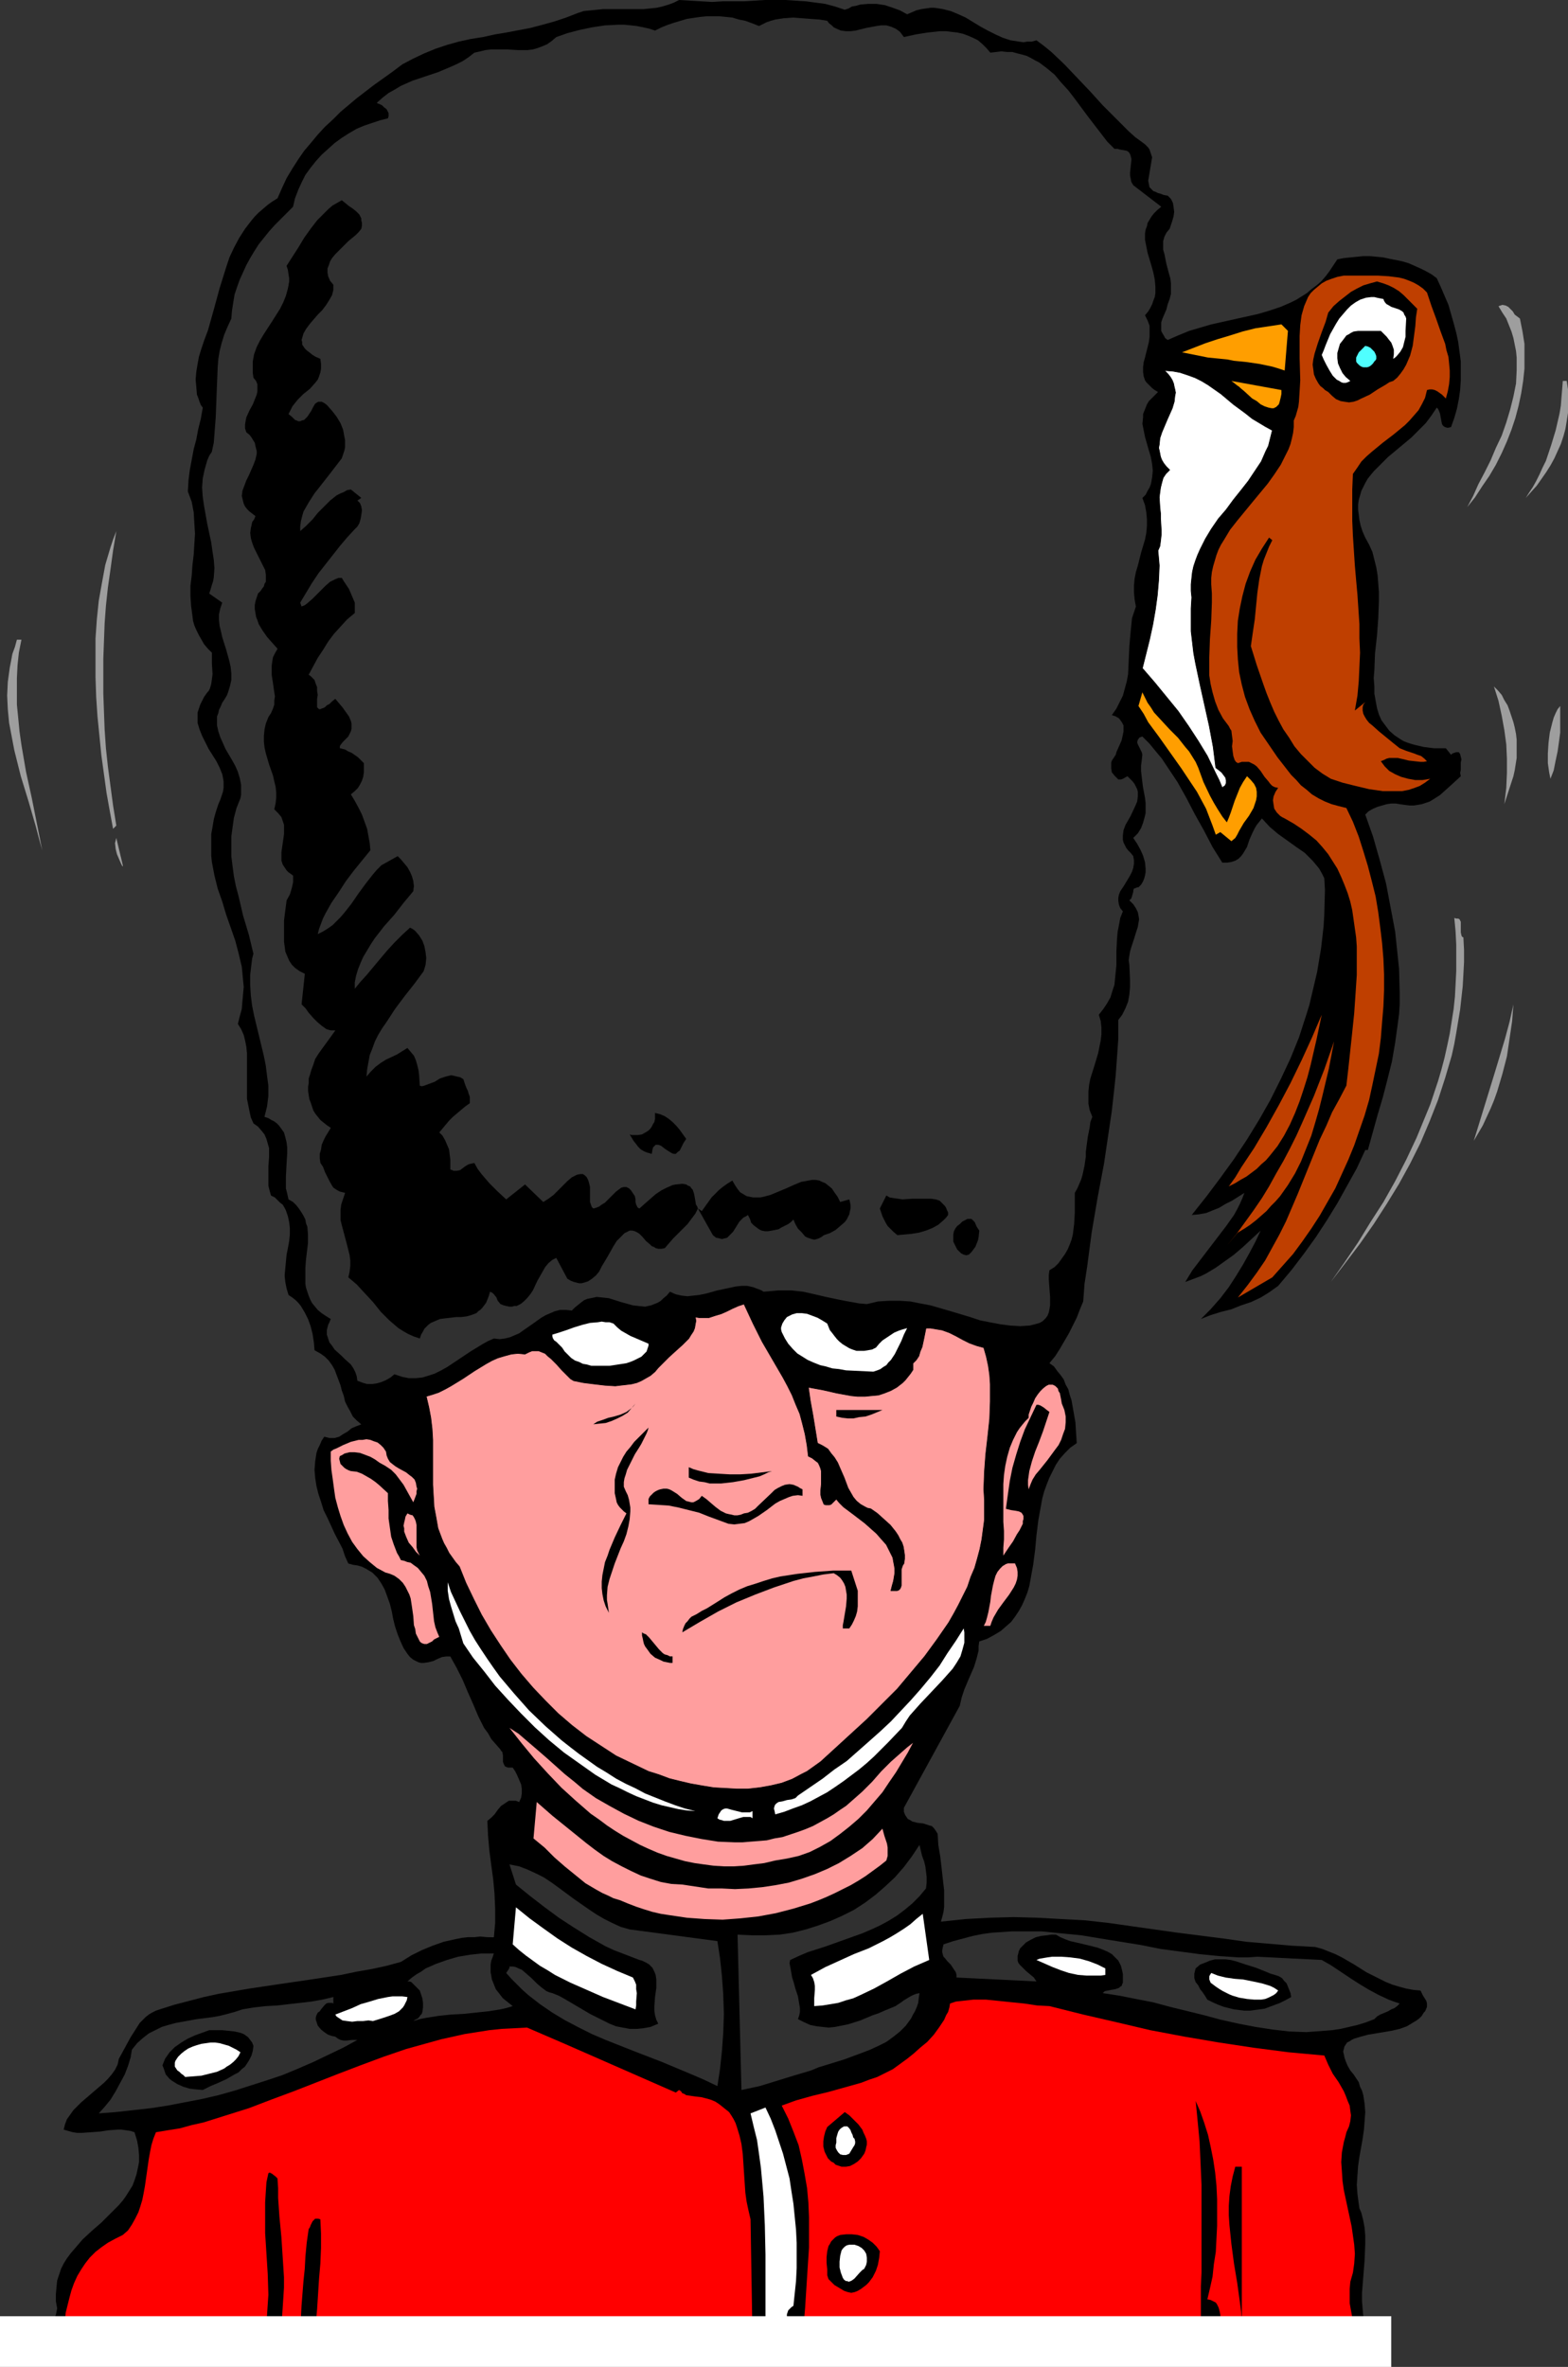 <?xml version="1.0" encoding="UTF-8" standalone="no"?>
<svg
   version="1.0"
   width="103.15mm"
   height="155.668mm"
   id="svg66"
   sodipodi:docname="Palace Guard &amp; Woodpecker.wmf"
   xmlns:inkscape="http://www.inkscape.org/namespaces/inkscape"
   xmlns:sodipodi="http://sodipodi.sourceforge.net/DTD/sodipodi-0.dtd"
   xmlns="http://www.w3.org/2000/svg"
   xmlns:svg="http://www.w3.org/2000/svg">
  <rect width="100%" height="100%" fill="#333333" stroke="none"/>
  <sodipodi:namedview
     id="namedview66"
     pagecolor="#ffffff"
     bordercolor="#000000"
     borderopacity="0.25"
     inkscape:showpageshadow="2"
     inkscape:pageopacity="0.0"
     inkscape:pagecheckerboard="0"
     inkscape:deskcolor="#d1d1d1"
     inkscape:document-units="mm" />
  <defs
     id="defs1">
    <pattern
       id="WMFhbasepattern"
       patternUnits="userSpaceOnUse"
       width="6"
       height="6"
       x="0"
       y="0" />
  </defs>
  <path
     style="fill:#000000;fill-opacity:1;fill-rule:evenodd;stroke:none"
     d="m 210.036,2.424 0.969,-0.323 0.808,-0.485 0.969,-0.162 1.131,-0.323 1.939,-0.162 h 2.1 l 2.1,0.323 1.939,0.646 1.777,0.646 1.777,0.97 1.131,-0.485 1.131,-0.485 1.293,-0.323 1.131,-0.162 1.131,-0.162 h 0.969 l 1.131,0.162 0.969,0.162 1.939,0.485 1.939,0.808 1.777,0.808 3.716,2.262 1.777,0.97 1.939,0.97 1.777,0.808 1.939,0.646 1.131,0.162 0.969,0.162 1.131,0.162 0.969,-0.162 h 1.131 l 1.131,-0.323 1.939,1.454 1.777,1.454 3.231,3.07 3.231,3.393 3.231,3.393 3.07,3.393 3.231,3.232 3.231,3.232 1.616,1.454 1.777,1.293 0.646,0.485 0.485,0.485 0.323,0.323 0.323,0.485 0.323,0.97 0.323,0.97 -0.162,0.97 -0.162,0.97 -0.323,1.939 -0.162,0.97 -0.162,0.97 0.162,0.808 0.162,0.808 0.323,0.323 0.323,0.323 0.323,0.323 0.485,0.162 0.646,0.323 0.646,0.162 0.808,0.323 0.969,0.162 0.323,0.323 0.485,0.485 0.485,0.97 0.162,0.97 0.162,1.293 -0.162,1.131 -0.323,1.131 -0.323,0.97 -0.323,0.97 -0.808,0.97 -0.485,0.97 -0.323,1.131 v 0.97 1.131 l 0.323,1.131 0.485,2.424 0.646,2.424 0.323,1.131 0.162,1.293 v 1.293 1.293 l -0.323,1.293 -0.485,1.293 -0.323,1.293 -0.485,1.131 -0.485,1.131 -0.323,0.97 v 1.131 0.485 0.485 l 0.323,0.646 0.323,0.485 0.323,0.646 0.646,0.485 2.585,-1.131 2.747,-1.131 2.747,-0.808 2.747,-0.808 5.816,-1.293 5.816,-1.293 2.747,-0.808 2.908,-0.97 2.585,-1.131 1.293,-0.646 1.293,-0.808 1.293,-0.808 1.131,-0.97 1.293,-0.97 1.131,-0.97 1.131,-1.293 0.969,-1.293 0.969,-1.454 0.969,-1.454 1.616,-0.323 1.616,-0.162 1.616,-0.162 1.616,-0.162 h 1.616 l 1.777,0.162 1.616,0.162 1.454,0.323 1.616,0.323 1.616,0.323 1.616,0.485 1.454,0.646 1.454,0.646 1.293,0.646 1.454,0.808 1.293,0.97 0.969,2.101 0.969,2.262 0.969,2.262 0.646,2.262 0.646,2.262 0.646,2.424 0.485,2.262 0.323,2.424 0.323,2.424 v 2.262 2.424 l -0.162,2.424 -0.323,2.262 -0.485,2.424 -0.646,2.262 -0.808,2.262 -0.646,0.162 H 359.807 l -0.485,-0.162 -0.323,-0.162 -0.323,-0.323 -0.162,-0.323 -0.162,-0.808 -0.323,-1.778 -0.323,-0.808 -0.162,-0.323 -0.323,-0.323 -0.646,0.97 -0.646,0.97 -1.454,1.939 -1.777,1.778 -1.777,1.778 -1.939,1.616 -1.939,1.616 -1.939,1.616 -1.777,1.778 -1.777,1.778 -1.454,1.778 -0.646,1.131 -0.485,0.97 -0.485,0.97 -0.646,2.262 -0.162,1.131 v 1.293 l 0.162,1.293 0.162,1.293 0.323,1.454 0.485,1.454 0.646,1.454 0.969,1.778 0.808,1.778 0.485,1.939 0.485,1.939 0.323,1.939 0.162,2.101 0.162,2.101 v 2.101 l -0.162,4.363 -0.323,4.363 -0.485,4.363 -0.162,4.201 -0.162,1.939 0.162,2.101 v 1.778 l 0.323,1.778 0.323,1.778 0.485,1.616 0.646,1.454 0.969,1.293 0.969,1.293 1.293,1.131 1.454,0.97 0.808,0.485 0.808,0.323 0.969,0.323 1.131,0.323 2.1,0.485 1.293,0.162 1.293,0.162 h 1.454 1.454 l 1.293,1.616 0.323,-0.323 0.485,-0.162 0.485,-0.162 h 0.323 0.323 l 0.323,0.485 0.162,0.646 0.162,0.646 -0.162,0.808 v 1.778 l -0.162,0.808 0.162,0.808 -1.939,1.778 -1.616,1.454 -1.616,1.454 -1.777,1.131 -0.808,0.485 -0.969,0.323 -0.969,0.323 -0.969,0.162 -0.969,0.162 h -1.131 l -1.293,-0.162 -1.131,-0.162 -0.969,-0.162 h -1.131 l -1.131,0.162 -1.131,0.323 -1.131,0.323 -1.131,0.485 -1.131,0.646 -0.808,0.808 1.939,5.494 1.616,5.656 1.616,5.979 1.131,5.979 1.131,5.979 0.646,6.14 0.323,3.07 0.162,5.979 v 2.909 l -0.162,2.424 -0.323,2.424 -0.646,4.686 -0.808,4.686 -1.131,4.525 -1.131,4.363 -1.293,4.363 -2.423,8.726 h -0.646 l -2.1,4.525 -2.423,4.363 -2.423,4.363 -2.585,4.201 -2.747,4.201 -2.908,4.04 -3.07,4.04 -3.393,4.04 -1.131,0.808 -1.131,0.808 -2.1,1.293 -2.423,1.131 -2.423,0.808 -2.423,0.97 -2.585,0.646 -2.585,0.808 -2.423,0.97 2.423,-2.424 2.423,-2.747 2.1,-2.747 1.777,-2.747 1.777,-2.909 1.616,-2.909 1.454,-2.747 1.293,-2.747 -4.362,4.04 -2.262,1.939 -2.262,1.616 -2.262,1.616 -2.423,1.454 -1.293,0.646 -1.293,0.485 -1.293,0.485 -1.293,0.485 1.777,-2.909 2.1,-2.747 2.1,-2.747 2.1,-2.747 2.1,-2.747 1.939,-2.747 0.808,-1.454 0.646,-1.293 0.646,-1.454 0.485,-1.293 -3.07,1.939 -1.616,0.808 -1.616,0.97 -1.616,0.646 -1.616,0.646 -1.777,0.323 -1.777,0.162 3.716,-4.686 3.393,-4.525 3.393,-4.686 3.231,-4.848 3.07,-5.009 2.747,-4.848 2.585,-5.171 2.423,-5.171 2.1,-5.171 1.777,-5.494 0.808,-2.585 0.646,-2.747 0.646,-2.747 0.646,-2.747 0.485,-2.909 0.485,-2.909 0.323,-2.747 0.323,-2.909 0.162,-2.909 0.162,-5.979 -0.162,-2.909 -0.646,-1.293 -0.646,-1.131 -0.808,-0.97 -0.808,-0.97 -1.939,-1.939 -2.1,-1.454 -2.262,-1.616 -2.262,-1.616 -2.1,-1.778 -1.939,-2.101 -0.646,0.808 -0.646,0.808 -0.485,0.808 -0.485,0.97 -0.808,1.778 -0.323,0.97 -0.323,0.97 -0.485,0.808 -0.485,0.808 -0.485,0.646 -0.646,0.646 -0.808,0.485 -0.969,0.323 -0.969,0.162 h -1.293 l -2.423,-3.878 -2.1,-4.04 -2.262,-4.04 -2.1,-4.04 -2.262,-4.04 -1.293,-1.939 -1.293,-1.939 -1.293,-1.939 -1.616,-1.939 -1.454,-1.778 -1.777,-1.778 -0.485,0.162 -0.323,0.162 -0.162,0.323 -0.162,0.162 -0.162,0.646 0.162,0.485 0.323,0.646 0.323,0.646 0.323,0.646 0.162,0.646 -0.162,1.454 -0.162,1.293 v 1.293 l 0.162,1.454 0.323,2.585 0.485,2.585 0.162,1.293 v 1.293 1.293 l -0.323,1.293 -0.323,1.131 -0.485,1.293 -0.808,1.293 -1.131,1.131 0.969,1.454 0.808,1.454 0.646,1.454 0.485,1.616 0.162,1.616 v 0.97 l -0.162,0.808 -0.162,0.646 -0.323,0.808 -0.485,0.808 -0.646,0.646 h -0.323 l -0.323,0.162 -0.485,0.162 -0.162,0.485 v 0.323 l -0.323,1.131 -0.162,0.485 -0.485,0.485 0.969,0.97 0.646,0.97 0.485,0.97 0.162,0.808 0.162,0.97 -0.162,0.97 -0.162,0.97 -0.323,0.97 -0.646,2.101 -0.646,1.939 -0.323,1.131 -0.162,0.97 -0.162,1.131 0.162,1.131 0.162,3.717 v 1.939 l -0.162,1.778 -0.323,1.778 -0.646,1.616 -0.808,1.616 -0.485,0.646 -0.485,0.646 v 4.686 l -0.323,4.525 -0.323,4.525 -0.485,4.525 -0.485,4.363 -0.646,4.363 -1.293,8.726 -1.616,8.564 -1.454,8.564 -1.131,8.564 -0.646,4.201 -0.323,4.363 -0.808,1.939 -0.808,2.101 -0.969,1.939 -0.969,1.939 -1.131,1.939 -1.131,1.939 -1.131,1.778 -1.454,1.778 1.131,0.808 0.808,1.131 0.808,0.97 0.808,1.131 0.485,1.293 0.646,1.131 0.323,1.293 0.485,1.454 0.485,2.747 0.485,2.747 0.162,2.585 0.162,2.585 -1.616,1.131 -1.293,1.293 -1.293,1.454 -0.969,1.454 -0.808,1.616 -0.808,1.616 -0.646,1.616 -0.646,1.778 -0.485,1.778 -0.323,1.778 -0.646,3.555 -0.485,3.878 -0.162,1.778 -0.162,1.778 -0.485,3.717 -0.646,3.555 -0.323,1.778 -0.485,1.616 -0.646,1.616 -0.646,1.454 -0.808,1.454 -0.969,1.454 -0.969,1.293 -1.293,1.131 -1.293,1.131 -1.616,0.97 -1.777,0.97 -1.939,0.646 -0.162,1.131 v 1.131 l -0.485,1.939 -0.646,2.101 -1.616,3.717 -0.808,1.939 -0.646,1.939 -0.485,2.101 -13.895,25.37 v 0.97 l 0.323,0.808 0.323,0.485 0.323,0.485 0.646,0.323 0.485,0.323 1.293,0.323 1.454,0.162 1.454,0.485 0.646,0.162 0.485,0.485 0.485,0.646 0.485,0.808 0.162,2.747 0.485,2.909 0.323,2.747 0.323,2.909 0.323,2.747 v 2.747 1.293 l -0.162,1.293 -0.323,1.293 -0.323,1.131 3.07,-0.323 3.07,-0.323 5.978,-0.323 5.978,-0.162 5.978,0.162 5.816,0.323 5.978,0.323 5.816,0.646 5.655,0.808 11.471,1.616 11.471,1.454 5.655,0.808 5.655,0.485 5.655,0.485 5.816,0.323 1.777,0.485 1.616,0.646 1.616,0.646 1.616,0.808 3.07,1.778 3.07,1.939 3.231,1.616 1.616,0.808 1.616,0.646 1.616,0.485 1.777,0.485 1.777,0.323 1.777,0.162 0.646,1.293 0.808,1.293 0.162,0.646 v 0.808 l -0.323,0.808 -0.162,0.323 -0.323,0.323 -0.485,0.808 -0.646,0.646 -0.646,0.485 -0.808,0.485 -1.616,0.97 -1.777,0.646 -2.1,0.485 -1.939,0.323 -1.939,0.323 -1.939,0.323 -1.777,0.485 -1.616,0.485 -0.646,0.323 -0.485,0.323 -0.646,0.323 -0.323,0.485 -0.323,0.485 -0.162,0.646 -0.162,0.646 0.162,0.646 0.162,0.808 0.323,0.97 0.485,1.131 0.646,1.131 0.808,0.97 0.646,0.97 0.646,0.97 0.323,1.131 0.485,0.97 0.323,1.131 0.323,2.101 0.162,2.101 -0.162,2.262 -0.162,2.101 -0.323,2.262 -0.808,4.525 -0.323,2.262 -0.162,2.262 -0.162,2.424 0.162,2.262 0.323,2.424 0.162,1.131 0.485,1.131 0.485,1.939 0.323,1.778 0.162,1.939 v 2.101 l -0.162,4.04 -0.323,4.04 -0.323,4.04 v 2.101 l 0.162,1.939 0.162,1.939 0.323,1.939 0.646,1.778 0.808,1.778 v 3.232 l -329.433,0.808 -0.323,-0.808 -0.162,-0.646 v -0.808 -0.646 l 0.162,-0.808 0.162,-0.646 0.646,-1.454 0.808,-1.293 0.646,-1.454 0.646,-1.454 0.162,-0.808 0.162,-0.808 -0.323,-1.778 v -1.778 l 0.162,-1.778 0.162,-1.616 0.485,-1.454 0.485,-1.454 0.646,-1.293 0.808,-1.293 0.969,-1.293 0.969,-1.131 1.939,-2.262 2.262,-2.101 2.423,-2.101 2.1,-2.101 2.262,-2.262 0.969,-1.131 0.808,-1.131 0.808,-1.293 0.808,-1.293 0.485,-1.293 0.485,-1.454 0.323,-1.454 0.323,-1.616 v -1.778 l -0.162,-1.778 -0.323,-1.778 -0.646,-2.101 -0.969,-0.323 -1.131,-0.162 -1.131,-0.162 h -0.969 l -2.262,0.162 -2.1,0.323 -2.262,0.162 -2.262,0.162 h -1.131 l -1.131,-0.162 -1.131,-0.323 -1.131,-0.323 0.323,-1.293 0.485,-1.293 0.808,-1.131 0.808,-1.131 0.969,-0.97 0.969,-0.97 2.262,-1.939 2.262,-1.939 1.131,-0.97 0.969,-0.97 0.969,-1.131 0.808,-1.131 0.646,-1.293 0.323,-1.454 0.969,-1.778 0.969,-1.778 0.969,-1.778 1.131,-1.778 1.131,-1.778 1.454,-1.454 0.808,-0.646 0.808,-0.485 0.969,-0.485 0.969,-0.323 3.554,-1.131 3.716,-0.97 3.716,-0.97 3.716,-0.808 7.594,-1.293 7.594,-1.131 7.755,-1.131 7.432,-1.131 3.878,-0.808 3.716,-0.646 3.716,-0.808 3.554,-0.97 2.585,-1.616 2.585,-1.293 2.747,-1.131 2.747,-0.97 2.908,-0.646 1.616,-0.323 1.454,-0.162 h 1.616 l 1.454,-0.162 1.777,0.162 H 122.79 l 0.162,-1.778 0.162,-1.778 v -3.555 l -0.162,-3.717 -0.323,-3.555 -0.485,-3.555 -0.485,-3.717 -0.323,-3.717 -0.162,-3.555 0.969,-0.808 0.808,-0.808 0.808,-1.131 0.808,-0.97 0.969,-0.646 0.485,-0.323 0.485,-0.323 h 0.485 0.646 0.646 l 0.808,0.323 0.485,-1.131 0.162,-0.97 v -1.131 l -0.162,-1.131 -0.485,-1.131 -0.485,-1.131 -0.485,-0.97 -0.646,-0.97 h -0.646 -0.485 l -0.485,-0.162 -0.323,-0.162 -0.162,-0.323 -0.162,-0.323 -0.162,-0.485 v -0.808 -0.808 l -0.162,-0.808 -0.323,-0.323 -0.162,-0.323 -1.131,-1.293 -1.131,-1.293 -0.808,-1.454 -0.969,-1.293 -1.454,-2.909 -1.293,-3.07 -1.293,-2.909 -1.293,-3.07 -1.454,-2.909 -0.808,-1.454 -0.808,-1.454 h -0.485 -0.485 l -1.131,0.162 -1.131,0.485 -0.969,0.485 -1.293,0.323 -1.131,0.162 h -0.646 l -0.646,-0.162 -0.646,-0.323 -0.646,-0.323 -0.808,-0.646 -0.646,-0.808 -0.969,-1.454 -0.808,-1.778 -0.646,-1.616 -0.646,-1.939 -0.485,-1.939 -0.323,-1.778 -0.485,-1.939 -0.646,-1.778 -0.646,-1.778 -0.808,-1.454 -0.969,-1.454 -0.646,-0.646 -0.646,-0.646 -0.808,-0.485 -0.808,-0.485 -0.969,-0.485 -1.131,-0.323 -1.131,-0.162 -1.131,-0.323 -0.808,-1.778 -0.646,-1.939 -1.939,-3.717 -1.777,-3.878 -0.969,-1.939 -0.646,-2.101 -0.646,-1.939 -0.485,-1.939 -0.323,-2.101 -0.162,-1.939 0.162,-2.101 0.323,-2.101 0.323,-0.97 0.485,-0.97 0.485,-1.131 0.646,-0.97 0.646,0.162 0.646,0.162 h 0.646 0.646 l 1.131,-0.323 0.969,-0.646 1.131,-0.646 0.969,-0.808 1.131,-0.485 1.293,-0.485 -1.131,-0.97 -0.969,-0.97 -0.646,-1.293 -0.646,-1.131 -0.646,-1.293 -0.323,-1.454 -0.485,-1.293 -0.323,-1.293 -0.969,-2.585 -0.485,-1.293 -0.646,-1.131 -0.808,-1.131 -0.969,-0.97 -1.131,-0.808 -1.454,-0.808 -0.162,-1.939 -0.323,-2.101 -0.485,-1.939 -0.646,-1.778 -0.808,-1.616 -0.969,-1.616 -0.646,-0.808 -0.646,-0.646 -0.808,-0.646 -0.969,-0.646 -0.485,-1.616 -0.323,-1.616 -0.162,-1.616 0.162,-1.778 0.323,-3.393 0.323,-1.616 0.323,-1.778 0.162,-1.616 v -1.616 l -0.162,-1.454 -0.323,-1.454 -0.485,-1.454 -0.323,-0.646 -0.485,-0.808 -0.646,-0.485 -0.646,-0.646 -0.646,-0.646 -0.969,-0.485 -0.323,-1.131 -0.323,-1.293 v -1.131 -1.293 -2.424 l 0.162,-2.262 v -1.131 -1.131 l -0.323,-1.131 -0.323,-1.131 -0.485,-1.131 -0.646,-0.808 -0.969,-1.131 -1.131,-0.808 -0.646,-1.454 -0.323,-1.454 -0.323,-1.616 -0.323,-1.616 v -3.232 -3.232 -3.393 -1.454 l -0.162,-1.616 -0.323,-1.616 -0.323,-1.293 -0.646,-1.454 -0.808,-1.293 0.485,-1.939 0.485,-1.778 0.162,-1.939 0.162,-1.778 0.162,-1.778 -0.162,-1.616 -0.162,-1.778 -0.162,-1.616 -0.808,-3.393 -0.808,-3.07 -2.262,-6.464 -0.969,-3.232 -1.131,-3.232 -0.808,-3.232 -0.646,-3.393 -0.162,-1.616 v -1.778 -1.778 -1.778 l 0.323,-1.778 0.323,-1.939 0.485,-1.778 0.646,-1.939 0.485,-1.131 0.323,-0.97 0.323,-0.97 0.162,-0.97 v -0.808 -0.808 l -0.162,-0.97 -0.162,-0.808 -0.646,-1.616 -0.808,-1.616 -1.939,-3.07 -0.808,-1.616 -0.808,-1.616 -0.646,-1.616 -0.485,-1.616 v -0.808 -0.97 -0.808 l 0.323,-0.97 0.323,-0.97 0.485,-0.97 0.485,-0.97 0.808,-1.131 0.323,-0.323 0.323,-0.646 0.323,-1.131 0.162,-1.131 0.162,-1.293 -0.162,-2.747 v -1.293 -1.293 l -0.969,-0.97 -0.969,-1.131 -0.646,-1.131 -0.646,-1.131 -0.646,-1.293 -0.485,-1.131 -0.323,-1.131 -0.162,-1.293 -0.323,-2.424 -0.162,-2.424 v -2.585 l 0.323,-2.585 0.162,-2.424 0.323,-2.747 0.162,-2.585 0.162,-2.585 -0.162,-2.585 -0.162,-2.747 -0.485,-2.585 -0.485,-1.293 -0.485,-1.293 0.162,-2.747 0.323,-2.585 0.485,-2.585 0.485,-2.585 0.646,-2.424 0.485,-2.585 0.646,-2.585 0.485,-2.747 -0.485,-0.646 -0.323,-0.808 -0.323,-0.97 -0.323,-0.808 -0.162,-1.939 -0.162,-1.778 0.162,-1.939 0.323,-1.939 0.323,-1.778 0.485,-1.616 0.808,-2.424 0.969,-2.585 1.454,-5.171 1.454,-5.333 0.808,-2.585 0.808,-2.585 0.808,-2.424 1.131,-2.424 1.293,-2.424 1.454,-2.262 1.616,-2.101 0.808,-0.97 0.969,-0.97 1.131,-0.97 1.131,-0.97 1.131,-0.808 1.293,-0.808 1.131,-2.585 1.131,-2.424 1.454,-2.424 1.454,-2.262 1.454,-2.101 1.777,-2.101 1.616,-1.939 1.777,-1.939 1.939,-1.778 1.939,-1.939 4.039,-3.393 4.201,-3.232 4.524,-3.232 1.293,-0.97 1.293,-0.97 2.747,-1.454 2.747,-1.293 2.747,-1.131 2.908,-0.97 2.908,-0.808 2.908,-0.646 3.07,-0.485 2.908,-0.646 2.908,-0.485 5.978,-1.131 3.07,-0.808 2.908,-0.808 2.908,-0.97 2.908,-1.131 1.454,-0.485 1.616,-0.162 1.616,-0.162 1.616,-0.162 h 3.393 3.393 3.231 l 1.616,-0.162 1.616,-0.162 1.454,-0.323 1.616,-0.485 1.293,-0.485 L 168.836,0 l 2.747,0.162 2.747,0.162 2.747,0.162 2.585,-0.162 h 5.332 L 190.163,0 h 5.17 l 2.423,0.162 2.585,0.162 2.423,0.323 2.423,0.323 2.423,0.646 z"
     id="path1" />
  <path
     style="fill:#303030;fill-opacity:1;fill-rule:evenodd;stroke:none"
     d="m 205.673,5.171 0.485,0.646 0.646,0.485 0.485,0.485 0.646,0.323 1.131,0.485 1.293,0.162 h 1.131 l 1.293,-0.162 2.585,-0.646 2.585,-0.485 1.131,-0.162 h 1.293 l 1.131,0.323 1.131,0.485 0.485,0.323 0.646,0.485 0.485,0.646 0.485,0.646 2.908,-0.646 3.07,-0.485 3.07,-0.323 h 1.454 l 1.293,0.162 1.454,0.162 1.454,0.323 1.293,0.485 1.131,0.485 1.293,0.646 1.131,0.97 0.969,0.97 0.969,1.131 1.454,-0.162 1.293,-0.162 1.454,0.162 h 1.293 l 1.131,0.323 1.293,0.323 1.131,0.323 0.969,0.485 1.131,0.646 0.969,0.485 1.939,1.454 1.939,1.616 1.616,1.939 1.777,1.939 1.616,2.101 3.231,4.363 3.231,4.201 1.616,2.101 1.777,1.778 h 0.808 l 0.485,0.162 0.969,0.162 0.808,0.162 0.485,0.323 0.323,0.485 0.162,0.485 0.162,0.646 v 0.485 l -0.162,1.454 -0.162,1.616 v 0.646 l 0.162,0.808 0.162,0.808 0.485,0.808 6.947,5.333 -0.969,0.808 -0.808,0.808 -0.646,0.808 -0.485,0.808 -0.485,0.808 -0.162,0.808 -0.323,0.808 -0.162,0.97 v 1.616 l 0.323,1.616 0.323,1.616 0.485,1.616 0.485,1.616 0.485,1.778 0.323,1.616 0.162,1.778 v 1.616 l -0.162,0.97 -0.323,0.808 -0.323,0.97 -0.485,0.97 -0.485,0.808 -0.808,0.97 0.646,1.293 0.485,1.293 v 1.454 1.293 l -0.162,1.293 -0.323,1.293 -0.323,1.293 -0.323,1.293 -0.323,1.131 -0.162,1.293 v 1.131 l 0.162,1.131 0.323,0.97 0.323,0.485 0.485,0.485 0.485,0.485 0.485,0.485 0.646,0.485 0.808,0.485 -0.808,0.808 -0.808,0.808 -0.646,0.646 -0.485,0.808 -0.323,0.808 -0.323,0.808 -0.323,0.808 v 0.808 l -0.162,1.616 0.323,1.616 0.323,1.616 0.969,3.393 0.485,1.616 0.323,1.778 0.162,1.616 -0.162,1.616 -0.162,0.97 -0.162,0.808 -0.323,0.808 -0.485,0.808 -0.485,0.97 -0.808,0.808 0.646,1.778 0.323,1.778 0.162,1.778 v 1.616 l -0.162,1.778 -0.323,1.616 -0.969,3.232 -0.808,3.232 -0.485,1.616 -0.323,1.616 -0.162,1.778 v 1.616 l 0.162,1.778 0.323,1.778 -0.485,1.454 -0.485,1.454 -0.162,1.616 -0.162,1.616 -0.323,3.555 -0.162,3.555 -0.162,3.555 -0.323,1.778 -0.485,1.778 -0.485,1.778 -0.808,1.616 -0.808,1.616 -1.131,1.616 0.969,0.323 0.808,0.485 0.485,0.646 0.323,0.485 0.323,0.646 v 0.808 0.646 l -0.162,0.808 -0.323,1.454 -0.646,1.454 -0.646,1.454 -0.162,0.646 -0.323,0.485 -0.323,0.485 -0.323,0.485 -0.162,0.485 v 0.485 0.97 l 0.162,0.97 0.646,0.808 0.646,0.646 0.323,0.323 h 0.323 0.323 l 0.485,-0.162 1.131,-0.646 0.646,0.646 0.646,0.646 0.485,0.646 0.323,0.646 0.323,0.646 0.162,0.646 v 0.646 0.485 l -0.162,1.293 -0.485,1.131 -1.131,2.424 -1.293,2.262 -0.485,1.293 -0.162,1.293 v 0.485 0.646 l 0.162,0.646 0.323,0.646 0.323,0.646 0.485,0.646 0.646,0.646 0.646,0.808 0.162,0.97 v 0.97 l -0.162,0.97 -0.323,0.97 -0.485,0.97 -0.485,0.808 -0.485,0.808 -0.485,0.808 -0.969,1.454 -0.323,0.808 -0.162,0.808 v 0.808 l 0.162,0.97 0.323,0.808 0.646,0.808 -0.646,1.616 -0.323,1.778 -0.323,1.616 -0.162,1.778 -0.162,3.232 v 3.393 l -0.323,3.232 -0.162,1.616 -0.485,1.454 -0.485,1.616 -0.808,1.454 -0.969,1.454 -1.131,1.454 0.485,1.616 0.162,1.616 v 1.616 l -0.162,1.454 -0.323,1.616 -0.323,1.616 -0.969,3.232 -0.969,3.07 -0.323,1.616 -0.162,1.616 v 1.454 1.616 l 0.323,1.616 0.646,1.616 -0.485,1.293 -0.162,1.293 -0.485,2.424 -0.323,2.424 -0.162,1.293 v 1.131 l -0.323,2.262 -0.485,2.262 -0.323,1.131 -0.485,1.131 -0.485,1.131 -0.646,1.131 v 2.424 2.585 l -0.162,2.747 -0.323,2.585 -0.323,1.293 -0.485,1.293 -0.485,1.131 -0.646,1.131 -0.808,1.131 -0.808,1.131 -0.969,0.97 -1.293,0.808 -0.162,1.131 v 1.131 l 0.162,2.262 0.162,2.101 v 2.101 l -0.162,0.97 -0.162,0.808 -0.323,0.808 -0.485,0.646 -0.646,0.646 -0.808,0.485 -1.131,0.323 -0.646,0.162 -0.646,0.162 -2.423,0.162 -2.585,-0.162 -2.423,-0.323 -2.585,-0.485 -2.423,-0.485 -2.423,-0.808 -4.847,-1.454 -5.009,-1.454 -2.585,-0.485 -2.423,-0.485 -2.585,-0.162 h -2.747 l -2.747,0.162 -1.293,0.323 -1.454,0.323 -1.939,-0.162 -1.777,-0.323 -1.777,-0.323 -1.616,-0.323 -3.07,-0.646 -2.747,-0.646 -2.908,-0.646 -1.454,-0.162 -1.454,-0.162 h -1.616 -1.616 l -1.777,0.162 -1.939,0.162 -0.485,-0.323 -0.808,-0.323 -1.293,-0.485 -1.454,-0.323 h -1.454 l -1.454,0.162 -1.454,0.323 -3.07,0.646 -2.908,0.808 -1.616,0.323 -1.454,0.162 -1.454,0.162 -1.454,-0.162 -1.454,-0.323 -1.454,-0.646 -0.808,0.97 -0.808,0.646 -0.646,0.646 -0.808,0.485 -0.808,0.323 -0.808,0.323 -0.808,0.162 -0.646,0.162 -1.616,-0.162 -1.454,-0.162 -2.908,-0.808 -3.07,-0.97 -1.454,-0.162 -1.616,-0.162 -0.646,0.162 -0.808,0.162 -0.808,0.162 -0.808,0.323 -0.646,0.485 -0.808,0.646 -0.808,0.646 -0.808,0.808 -1.454,-0.162 h -1.454 l -1.293,0.323 -1.131,0.485 -1.131,0.485 -1.131,0.646 -2.262,1.616 -2.1,1.454 -1.131,0.808 -1.131,0.485 -1.131,0.485 -1.293,0.323 -1.293,0.162 -1.454,-0.162 -1.454,0.646 -1.454,0.808 -2.908,1.778 -1.454,0.97 -1.454,0.97 -2.908,1.939 -1.454,0.808 -1.616,0.808 -1.454,0.485 -1.616,0.485 -1.616,0.162 h -1.777 l -1.616,-0.323 -0.969,-0.323 -0.969,-0.323 -0.969,0.808 -1.131,0.646 -1.131,0.485 -1.131,0.323 -1.131,0.162 h -1.293 l -1.131,-0.323 -1.293,-0.485 -0.162,-1.131 -0.323,-0.97 -0.485,-0.97 -0.646,-0.97 -1.616,-1.454 -0.808,-0.808 -1.616,-1.454 -0.646,-0.97 -0.646,-0.808 -0.323,-0.97 -0.323,-0.97 v -1.131 l 0.162,-0.646 0.162,-0.646 0.323,-0.646 0.323,-0.808 -1.293,-0.808 -0.969,-0.646 -0.969,-0.808 -0.808,-0.97 -0.646,-0.808 -0.485,-0.97 -0.323,-0.808 -0.323,-0.97 -0.323,-0.97 -0.162,-0.97 v -1.939 -2.101 l 0.162,-2.101 0.485,-4.04 v -2.101 l -0.162,-1.939 -0.323,-0.808 -0.162,-0.97 -0.485,-0.97 -0.485,-0.808 -0.646,-0.97 -0.646,-0.808 -0.808,-0.808 -1.131,-0.646 -0.323,-1.454 -0.323,-1.293 v -1.454 -1.454 l 0.162,-3.07 0.162,-2.747 v -1.454 l -0.162,-1.293 -0.323,-1.293 -0.323,-1.131 -0.808,-1.131 -0.485,-0.646 -0.485,-0.485 -0.646,-0.485 -0.646,-0.323 -0.808,-0.485 -0.969,-0.323 0.323,-1.293 0.323,-1.293 0.323,-2.585 v -2.585 l -0.323,-2.424 -0.323,-2.585 -0.485,-2.424 -2.423,-10.019 -0.485,-2.424 -0.323,-2.585 -0.162,-2.585 v -2.424 l 0.323,-2.747 0.162,-1.293 0.323,-1.293 -1.131,-4.686 -1.454,-4.848 -1.131,-4.848 -0.646,-2.424 -0.485,-2.424 -0.323,-2.424 -0.323,-2.585 v -2.262 -2.585 l 0.323,-2.424 0.323,-2.262 0.646,-2.424 0.969,-2.424 0.162,-0.808 v -0.97 -1.616 l -0.323,-1.616 -0.485,-1.616 -0.646,-1.454 -0.808,-1.454 -1.616,-2.747 -0.646,-1.454 -0.646,-1.454 -0.485,-1.454 -0.323,-1.454 v -1.454 -0.808 l 0.323,-0.808 0.162,-0.808 0.485,-0.97 0.323,-0.808 0.646,-0.97 0.485,-0.808 0.323,-0.808 0.485,-1.616 0.323,-1.454 v -1.616 l -0.162,-1.616 -0.323,-1.454 -0.808,-2.909 -0.969,-3.07 -0.323,-1.454 -0.323,-1.293 -0.162,-1.454 v -1.454 l 0.323,-1.454 0.485,-1.454 -3.231,-2.262 0.323,-0.97 0.323,-1.131 0.323,-0.97 0.162,-0.97 0.162,-2.262 -0.162,-2.101 -0.323,-2.101 -0.323,-2.262 -0.969,-4.525 -0.808,-4.525 -0.323,-2.262 -0.162,-2.262 0.162,-2.262 0.485,-2.262 0.323,-1.131 0.323,-1.131 0.485,-1.131 0.646,-0.97 0.485,-2.262 0.162,-2.101 0.323,-4.201 0.162,-4.201 0.162,-4.201 0.162,-4.04 0.162,-2.101 0.323,-1.939 0.485,-1.939 0.646,-2.101 0.808,-1.939 0.969,-2.101 0.162,-1.939 0.323,-2.101 0.323,-1.939 0.646,-1.939 0.646,-1.778 0.808,-1.778 0.808,-1.778 0.969,-1.778 0.969,-1.616 1.131,-1.778 1.293,-1.616 1.293,-1.616 1.454,-1.616 1.454,-1.454 3.07,-3.07 0.485,-2.101 0.808,-2.101 0.808,-1.778 0.969,-1.939 1.293,-1.778 1.293,-1.616 1.454,-1.616 1.616,-1.454 1.616,-1.454 1.777,-1.293 1.777,-1.131 1.939,-1.131 1.939,-0.808 1.939,-0.646 1.939,-0.646 1.939,-0.485 0.162,-0.485 v -0.323 -0.485 l -0.162,-0.323 -0.323,-0.646 -0.646,-0.485 -0.485,-0.485 -0.646,-0.323 -0.485,-0.162 -0.162,-0.162 1.454,-1.293 1.454,-1.131 1.454,-0.808 1.616,-0.97 1.454,-0.646 1.454,-0.646 6.301,-2.101 3.07,-1.293 1.454,-0.646 1.616,-0.808 1.454,-0.97 1.454,-1.131 1.454,-0.323 1.293,-0.323 1.454,-0.162 h 1.293 2.585 l 2.747,0.162 h 2.423 l 1.293,-0.162 1.131,-0.323 1.293,-0.485 1.131,-0.485 1.131,-0.808 1.131,-0.97 2.747,-0.97 3.07,-0.808 3.07,-0.646 3.231,-0.485 3.231,-0.162 h 1.616 l 1.616,0.162 1.454,0.162 1.616,0.323 1.454,0.323 1.454,0.485 1.616,-0.808 1.616,-0.646 1.454,-0.485 1.616,-0.485 1.616,-0.485 3.231,-0.485 1.616,-0.162 h 1.616 1.616 l 1.616,0.162 1.616,0.162 1.616,0.485 1.616,0.323 1.777,0.646 1.616,0.646 0.969,-0.485 0.969,-0.485 0.969,-0.323 1.131,-0.323 2.1,-0.323 2.262,-0.162 2.262,0.162 2.1,0.162 2.262,0.162 z"
     id="path2" />
  <path
     style="fill:#000000;fill-opacity:1;fill-rule:evenodd;stroke:none"
     d="m 89.831,56.88 -0.646,0.808 -0.808,0.808 -1.777,1.454 -1.616,1.616 -1.616,1.616 -0.808,0.97 -0.485,0.808 -0.323,0.97 -0.323,0.808 v 0.97 l 0.162,0.97 0.485,1.131 0.808,0.97 v 0.646 0.646 l -0.162,0.646 -0.162,0.646 -0.646,1.131 -0.808,1.293 -0.969,1.293 -1.131,1.131 -1.939,2.262 -0.969,1.293 -0.646,1.131 -0.323,1.131 -0.162,0.485 0.162,0.485 v 0.646 l 0.323,0.485 0.323,0.485 0.485,0.485 0.646,0.485 0.808,0.646 0.808,0.485 1.131,0.485 0.162,1.293 v 1.131 l -0.162,0.97 -0.323,0.97 -0.323,0.808 -0.646,0.808 -1.293,1.454 -1.616,1.293 -1.454,1.454 -0.646,0.808 -0.646,0.808 -0.485,0.97 -0.485,0.97 0.808,0.646 0.485,0.485 0.323,0.323 0.485,0.162 0.323,0.162 h 0.485 l 0.323,-0.162 0.646,-0.162 0.808,-0.808 0.323,-0.485 0.646,-0.97 0.485,-0.97 0.485,-0.808 0.485,-0.323 0.323,-0.162 h 0.323 0.485 l 0.646,0.323 0.646,0.485 1.293,1.454 1.131,1.454 0.969,1.616 0.646,1.616 0.323,1.778 0.162,0.808 v 0.808 0.97 l -0.162,0.808 -0.323,0.97 -0.323,0.97 -1.616,2.101 -1.616,2.101 -1.777,2.262 -1.777,2.262 -1.454,2.262 -0.646,1.131 -0.646,1.131 -0.323,1.131 -0.323,1.293 -0.162,1.293 v 1.131 l 1.454,-1.293 1.616,-1.616 1.293,-1.616 1.616,-1.616 1.454,-1.454 1.616,-1.293 0.969,-0.485 0.808,-0.323 0.808,-0.485 0.969,-0.162 2.585,2.101 -0.969,0.646 0.323,0.323 0.323,0.323 0.323,0.808 0.162,0.97 -0.162,1.131 -0.162,0.97 -0.323,1.131 -0.485,0.808 -0.646,0.646 -1.939,2.101 -1.777,2.101 -1.777,2.262 -1.777,2.262 -1.777,2.262 -1.616,2.424 -1.454,2.424 -1.454,2.424 0.323,0.97 0.808,-0.323 0.646,-0.485 1.293,-1.131 0.969,-0.97 0.646,-0.646 0.485,-0.485 1.131,-1.131 1.131,-0.97 0.646,-0.323 0.646,-0.323 0.808,-0.323 h 0.808 l 0.485,0.808 0.646,0.97 0.646,0.97 0.485,1.131 0.485,1.131 0.485,1.131 v 1.293 1.293 l -1.939,1.616 -1.616,1.778 -1.616,1.778 -1.454,1.939 -1.293,2.101 -1.293,1.939 -1.131,2.101 -1.131,2.101 0.485,0.323 0.323,0.323 0.646,0.646 0.323,0.97 0.323,0.808 v 0.97 l 0.162,0.97 -0.162,0.97 v 0.808 0.646 0.646 l 0.323,0.323 0.162,0.162 h 0.323 l 0.323,-0.162 0.485,-0.162 0.323,-0.162 0.485,-0.485 0.646,-0.323 0.646,-0.646 0.808,-0.646 1.777,2.101 0.808,1.131 0.808,1.131 0.485,1.131 0.162,0.646 v 0.646 0.646 l -0.162,0.646 -0.323,0.646 -0.323,0.646 -0.646,0.646 -0.646,0.646 -0.646,0.808 -0.162,0.323 v 0.485 l 0.646,0.162 0.646,0.162 0.808,0.485 0.808,0.323 1.616,1.131 0.808,0.808 0.646,0.646 v 1.131 1.131 l -0.162,1.131 -0.323,0.97 -0.485,0.97 -0.485,0.808 -0.808,0.808 -0.969,0.808 0.969,1.616 0.969,1.778 0.808,1.616 0.646,1.778 0.646,1.778 0.323,1.778 0.323,1.778 0.162,1.778 -4.201,5.171 -1.939,2.585 -1.777,2.747 -1.777,2.585 -1.454,2.585 -0.646,1.293 -0.485,1.293 -0.485,1.293 -0.323,1.293 1.293,-0.646 1.293,-0.808 1.131,-0.808 0.969,-0.97 0.969,-0.97 0.969,-1.131 1.777,-2.262 1.777,-2.585 1.777,-2.424 1.777,-2.262 0.969,-1.131 1.131,-1.131 4.039,-2.262 0.808,0.808 0.808,0.97 0.808,0.97 0.646,1.131 0.485,1.131 0.323,1.131 0.162,1.293 -0.162,1.293 -2.423,2.909 -2.262,2.909 -2.585,2.909 -2.262,2.909 -0.969,1.454 -0.969,1.616 -0.969,1.616 -0.646,1.454 -0.646,1.616 -0.485,1.616 -0.323,1.616 v 1.616 l 1.454,-1.778 1.616,-1.778 1.616,-1.939 1.616,-1.939 1.777,-2.101 1.777,-1.939 1.939,-1.939 1.939,-1.778 0.646,0.323 0.646,0.485 0.969,1.131 0.808,1.293 0.485,1.293 0.323,1.616 0.162,1.454 -0.162,1.616 -0.485,1.616 -2.262,3.07 -2.423,3.07 -2.423,3.232 -2.1,3.232 -1.131,1.616 -0.969,1.616 -0.808,1.616 -0.646,1.778 -0.646,1.616 -0.323,1.778 -0.323,1.778 -0.162,1.778 1.131,-1.293 1.131,-1.131 1.293,-0.97 1.293,-0.808 2.747,-1.293 1.293,-0.808 1.293,-0.808 0.808,0.97 0.808,0.97 0.485,1.131 0.323,1.131 0.323,1.293 0.162,1.293 0.162,2.585 0.485,0.162 0.646,-0.162 1.293,-0.485 1.293,-0.485 1.293,-0.808 1.454,-0.485 0.646,-0.162 0.646,-0.162 0.808,0.162 0.646,0.162 0.808,0.162 0.808,0.485 0.485,1.454 0.323,0.808 0.323,0.646 0.162,0.646 0.323,0.808 v 0.808 0.808 l -1.131,0.808 -0.969,0.808 -2.1,1.778 -0.969,0.97 -1.616,1.939 -0.808,0.97 0.808,0.808 0.646,1.131 0.485,1.131 0.485,1.131 0.162,1.293 0.162,1.293 v 1.131 1.293 l 0.485,0.162 0.323,0.162 h 0.485 0.323 l 0.808,-0.162 0.646,-0.485 0.646,-0.485 0.808,-0.485 0.646,-0.162 0.808,-0.162 0.808,1.454 0.969,1.293 0.969,1.131 0.969,1.131 1.939,1.939 2.262,2.101 4.685,-3.717 4.524,4.363 1.293,-0.808 1.293,-0.97 1.131,-1.131 1.131,-1.131 1.131,-1.131 1.131,-0.97 0.646,-0.323 0.646,-0.323 0.808,-0.162 h 0.646 l 0.485,0.323 0.485,0.485 0.323,0.646 0.162,0.485 0.323,1.293 v 1.293 1.131 1.293 l 0.162,0.485 0.162,0.485 0.162,0.323 0.323,0.323 0.646,-0.162 0.808,-0.323 0.646,-0.485 0.808,-0.485 2.747,-2.747 0.646,-0.485 0.646,-0.485 0.646,-0.162 h 0.646 l 0.646,0.323 0.162,0.162 0.323,0.323 0.323,0.485 0.323,0.485 0.323,0.485 0.162,0.808 v 0.646 l 0.162,0.646 0.323,0.646 0.162,0.162 0.323,0.162 1.454,-1.293 1.293,-1.131 1.293,-1.131 1.454,-0.97 1.293,-0.646 1.454,-0.646 0.808,-0.162 1.616,-0.162 0.969,0.162 0.485,0.323 0.485,0.162 0.323,0.485 0.323,0.323 0.323,0.97 0.162,0.808 0.162,0.97 0.162,0.97 0.323,0.485 0.162,0.485 0.485,0.323 0.485,0.323 0.808,-1.131 0.808,-1.131 0.808,-1.131 1.777,-1.778 0.969,-0.808 1.131,-0.808 1.293,-0.808 0.646,1.131 0.646,0.97 0.646,0.808 0.808,0.485 0.808,0.485 0.808,0.162 0.808,0.162 h 0.808 0.969 l 0.808,-0.162 1.777,-0.485 1.939,-0.808 1.939,-0.808 1.777,-0.808 1.939,-0.808 0.969,-0.162 0.808,-0.162 0.969,-0.162 h 0.808 l 0.969,0.162 0.646,0.323 0.808,0.323 0.808,0.646 0.808,0.646 0.646,0.97 0.808,1.131 0.646,1.293 2.262,-0.646 0.162,0.646 0.162,0.808 v 0.808 l -0.162,0.646 -0.162,0.808 -0.323,0.646 -0.323,0.646 -0.485,0.646 -1.131,0.97 -1.131,0.97 -1.454,0.808 -1.454,0.485 -0.646,0.485 -0.646,0.323 -0.485,0.162 -0.646,0.162 -0.646,-0.162 -0.485,-0.162 -0.485,-0.162 -0.646,-0.323 -0.808,-0.97 -0.969,-0.97 -0.646,-1.131 -0.485,-1.131 -0.646,0.646 -0.646,0.485 -1.616,0.808 -0.808,0.485 -1.616,0.323 -0.969,0.162 h -0.808 l -0.808,-0.162 -0.646,-0.323 -0.646,-0.485 -0.646,-0.485 -0.646,-0.646 -0.323,-0.97 -0.485,-0.97 -0.485,0.323 -0.646,0.323 -0.485,0.485 -0.485,0.485 -0.808,1.293 -0.808,1.293 -0.969,0.97 -0.485,0.485 -0.646,0.162 -0.646,0.162 -0.646,-0.162 -0.808,-0.162 -0.808,-0.646 -3.716,-6.625 -0.646,1.293 -0.969,1.293 -0.969,1.293 -1.131,1.131 -2.423,2.424 -2.1,2.424 -0.808,0.162 h -0.808 l -0.646,-0.162 -0.485,-0.323 -0.485,-0.162 -0.485,-0.485 -0.969,-0.808 -0.808,-0.97 -0.808,-0.808 -0.485,-0.323 -0.646,-0.323 -0.646,-0.162 h -0.646 l -1.293,0.646 -0.969,0.97 -0.969,0.97 -0.808,1.293 -1.454,2.585 -1.454,2.424 -0.646,1.293 -0.808,0.97 -0.969,0.808 -0.969,0.646 -0.485,0.162 -0.485,0.162 -0.646,0.162 h -0.646 l -0.646,-0.162 -0.646,-0.162 -0.808,-0.323 -0.808,-0.485 -2.747,-5.171 -0.969,0.485 -0.969,0.808 -0.808,0.97 -0.646,1.131 -1.293,2.262 -1.131,2.424 -0.646,0.97 -0.808,0.97 -0.808,0.808 -0.808,0.646 -0.969,0.485 h -0.646 l -0.485,0.162 h -0.646 l -0.808,-0.162 -0.646,-0.162 -0.808,-0.323 -0.646,-0.808 -0.162,-0.323 -0.162,-0.485 -0.646,-0.808 -0.323,-0.323 -0.646,-0.323 -0.323,1.131 -0.323,0.808 -0.323,0.808 -0.485,0.646 -0.485,0.646 -0.485,0.485 -0.485,0.323 -0.485,0.485 -1.293,0.485 -1.131,0.323 -1.293,0.162 h -1.293 l -2.747,0.323 -1.293,0.162 -1.131,0.485 -1.131,0.485 -0.646,0.485 -0.485,0.485 -0.485,0.485 -0.323,0.646 -0.485,0.808 -0.323,0.97 -1.454,-0.485 -1.454,-0.646 -1.131,-0.646 -1.293,-0.808 -1.131,-0.97 -1.131,-0.97 -2.1,-2.101 -1.939,-2.424 -2.1,-2.262 -1.939,-2.101 -1.131,-0.97 -0.969,-0.808 0.323,-1.454 0.162,-1.454 v -1.293 l -0.162,-1.293 -0.323,-1.293 -0.323,-1.293 -0.646,-2.424 -0.646,-2.424 -0.323,-1.293 v -1.293 -1.293 l 0.162,-1.293 0.485,-1.454 0.485,-1.454 -0.646,-0.162 -0.646,-0.162 -0.646,-0.323 -0.485,-0.323 -0.485,-0.323 -0.323,-0.485 -0.646,-1.131 -1.131,-2.262 -0.485,-1.293 -0.646,-0.97 -0.162,-1.131 v -1.131 l 0.323,-1.131 0.162,-1.131 0.485,-1.131 0.485,-0.97 1.293,-2.101 -0.969,-0.646 -0.808,-0.646 -0.808,-0.646 -0.646,-0.808 -0.646,-0.808 -0.485,-0.808 -0.646,-1.939 -0.323,-0.808 -0.162,-0.97 -0.162,-1.131 v -0.97 l 0.162,-0.97 v -1.131 l 0.323,-0.97 0.323,-1.131 0.485,-1.293 0.485,-1.454 0.808,-1.293 0.808,-1.131 1.777,-2.424 0.808,-1.131 0.808,-1.131 h -0.646 -0.485 l -0.646,-0.162 -0.485,-0.162 -1.131,-0.808 -1.131,-0.97 -0.969,-0.97 -1.131,-1.293 -0.808,-1.131 -0.485,-0.485 -0.485,-0.485 0.808,-7.595 -1.293,-0.646 -1.131,-0.808 -0.808,-0.808 -0.646,-0.97 -0.485,-1.131 -0.485,-1.131 -0.162,-1.293 -0.162,-1.131 v -1.293 -1.454 -2.585 l 0.323,-2.585 0.323,-2.424 0.808,-1.454 0.485,-1.616 0.323,-1.454 v -1.616 l -0.646,-0.485 -0.485,-0.323 -0.485,-0.485 -0.323,-0.485 -0.646,-0.97 -0.323,-0.97 v -1.131 -0.97 l 0.323,-2.262 0.323,-2.262 v -1.131 -1.131 l -0.323,-0.97 -0.323,-0.97 -0.808,-0.97 -0.485,-0.485 -0.485,-0.485 0.323,-1.454 0.162,-1.454 v -1.293 l -0.162,-1.454 -0.323,-1.293 -0.323,-1.454 -0.969,-2.747 -0.808,-2.747 -0.323,-1.454 -0.162,-1.454 v -1.454 l 0.162,-1.616 0.323,-1.454 0.646,-1.616 0.646,-0.97 0.485,-1.131 0.323,-0.97 v -0.97 l 0.162,-1.131 -0.162,-0.97 -0.323,-2.262 -0.323,-2.101 v -1.131 -1.131 l 0.162,-1.131 0.162,-0.97 0.485,-0.97 0.646,-1.131 -2.585,-2.909 -1.131,-1.616 -0.969,-1.616 -0.323,-0.97 -0.323,-0.808 -0.162,-0.97 -0.162,-0.97 v -0.97 l 0.162,-0.97 0.323,-0.97 0.323,-0.97 0.646,-0.646 0.323,-0.485 0.485,-0.646 0.162,-0.646 0.323,-0.485 v -0.646 -1.131 l -0.162,-1.131 -0.485,-0.97 -1.131,-2.262 -1.131,-2.262 -0.485,-1.293 -0.323,-1.131 -0.162,-1.293 0.162,-1.293 0.162,-0.646 0.162,-0.808 0.485,-0.646 0.323,-0.808 -0.808,-0.646 -0.646,-0.485 -0.646,-0.646 -0.485,-0.646 -0.323,-0.646 -0.162,-0.646 -0.162,-0.646 -0.162,-0.646 0.162,-1.293 0.485,-1.293 0.485,-1.293 0.646,-1.293 1.131,-2.585 0.485,-1.293 0.323,-1.454 v -0.646 l -0.162,-0.646 -0.162,-0.646 -0.162,-0.808 -0.323,-0.485 -0.485,-0.808 -0.485,-0.646 -0.808,-0.646 -0.323,-0.97 V 105.519 l 0.162,-0.97 0.162,-0.808 0.808,-1.778 0.808,-1.454 0.646,-1.616 0.323,-0.808 0.162,-0.808 V 96.308 95.5 L 63.657,94.692 63.011,93.884 62.849,92.753 v -0.97 -0.97 -0.97 l 0.323,-1.778 0.646,-1.778 0.808,-1.616 0.969,-1.616 2.1,-3.232 1.939,-3.07 0.808,-1.616 0.646,-1.616 0.485,-1.778 0.162,-0.808 0.162,-0.97 v -0.808 l -0.162,-0.97 -0.162,-1.131 -0.323,-0.97 1.454,-2.262 1.454,-2.262 1.454,-2.424 1.616,-2.262 1.616,-2.101 1.939,-1.939 0.969,-0.97 0.969,-0.808 1.131,-0.646 1.131,-0.646 1.777,1.454 0.969,0.646 0.808,0.646 0.808,0.808 0.485,0.97 v 0.485 l 0.162,0.646 v 0.646 z"
     id="path3" />
  <path
     style="fill:#bf3f00;fill-opacity:1;fill-rule:evenodd;stroke:none"
     d="m 354.798,72.716 1.131,3.393 1.131,3.07 1.131,3.232 1.131,3.07 0.323,1.616 0.485,1.616 0.162,1.616 0.162,1.778 v 1.616 l -0.162,1.778 -0.323,1.778 -0.485,1.778 -0.485,-0.485 -0.485,-0.485 -1.131,-0.808 -0.646,-0.323 -0.646,-0.162 h -0.646 l -0.646,0.162 -0.485,1.939 -0.808,1.616 -0.808,1.454 -1.131,1.293 -1.131,1.293 -1.131,1.131 -2.747,2.262 -2.747,2.101 -2.747,2.262 -1.293,1.131 -1.293,1.293 -0.969,1.454 -1.131,1.616 -0.162,3.878 v 3.878 3.878 l 0.162,3.717 0.485,7.433 0.323,3.717 0.323,3.555 0.485,7.272 v 3.555 l 0.162,3.555 -0.162,3.555 -0.162,3.555 -0.323,3.555 -0.646,3.717 2.585,-2.101 -0.485,0.646 -0.162,0.646 v 0.808 l 0.162,0.808 0.323,0.646 0.485,0.808 0.646,0.808 0.808,0.646 1.616,1.454 1.777,1.454 1.777,1.454 0.808,0.646 0.808,0.646 0.808,0.323 0.808,0.323 0.969,0.323 0.969,0.323 0.808,0.323 0.969,0.323 0.808,0.646 0.646,0.646 -0.808,0.162 h -0.808 l -1.454,-0.162 -1.454,-0.162 -1.293,-0.323 -1.454,-0.323 h -1.454 -0.646 l -0.646,0.162 -0.646,0.323 -0.808,0.323 0.969,1.293 1.131,1.131 1.454,0.808 1.454,0.646 1.777,0.485 1.777,0.323 h 1.777 l 1.939,-0.323 -1.293,0.97 -1.293,0.808 -1.293,0.485 -1.454,0.485 -1.616,0.323 h -1.616 -1.616 -1.616 l -3.393,-0.485 -3.393,-0.808 -3.231,-0.808 -1.454,-0.485 -1.454,-0.485 -2.1,-1.293 -1.939,-1.454 -1.777,-1.778 -1.616,-1.616 -1.616,-1.939 -1.293,-2.101 -1.454,-2.101 -1.131,-2.101 -1.131,-2.262 -0.969,-2.262 -0.969,-2.424 -0.808,-2.262 -1.616,-4.686 -1.454,-4.686 0.485,-3.393 0.485,-3.232 0.646,-6.625 0.485,-3.393 0.646,-3.232 0.485,-1.616 0.646,-1.616 0.646,-1.616 0.808,-1.616 -0.808,-0.646 -1.777,2.747 -1.616,2.747 -1.293,2.909 -1.131,3.07 -0.808,3.07 -0.646,3.07 -0.485,3.07 -0.162,3.232 v 3.232 l 0.162,3.07 0.323,3.232 0.646,3.07 0.808,3.07 1.131,3.07 1.293,2.909 1.454,2.909 4.201,6.14 2.262,2.909 1.131,1.454 1.293,1.293 1.131,1.293 1.454,1.131 1.293,1.131 1.616,0.97 1.616,0.808 1.616,0.646 1.777,0.485 1.939,0.485 1.616,3.393 1.454,3.717 1.131,3.555 1.131,3.717 0.969,3.717 0.969,3.878 0.646,3.878 0.485,3.717 0.485,4.04 0.323,3.878 0.162,3.878 v 3.878 l -0.162,4.04 -0.323,3.878 -0.323,4.04 -0.485,3.878 -0.808,3.878 -0.808,3.878 -0.808,3.717 -1.131,3.878 -1.293,3.717 -1.293,3.717 -1.454,3.555 -1.616,3.555 -1.616,3.555 -1.939,3.393 -1.939,3.393 -2.1,3.232 -2.262,3.232 -2.262,3.07 -2.585,2.909 -2.585,2.909 -8.563,5.009 2.423,-3.07 2.262,-3.07 2.1,-3.07 1.777,-3.232 1.777,-3.232 1.616,-3.232 1.454,-3.393 1.454,-3.393 2.747,-6.787 2.747,-6.787 1.616,-3.393 1.454,-3.393 1.777,-3.232 1.777,-3.393 0.485,-4.201 0.485,-4.525 0.485,-4.525 0.485,-4.686 0.323,-4.686 0.323,-4.848 v -4.686 -2.424 l -0.162,-2.262 -0.323,-2.262 -0.323,-2.262 -0.323,-2.262 -0.485,-2.101 -0.646,-2.101 -0.808,-2.101 -0.808,-1.939 -0.969,-2.101 -1.131,-1.778 -1.131,-1.778 -1.454,-1.778 -1.454,-1.616 -1.777,-1.454 -1.939,-1.454 -1.939,-1.293 -2.262,-1.293 -0.646,-0.323 -0.485,-0.323 -0.808,-0.808 -0.646,-0.97 -0.162,-0.97 -0.162,-1.131 0.162,-0.97 0.485,-1.131 0.646,-0.97 -0.808,-0.162 -0.646,-0.323 -0.485,-0.485 -0.485,-0.646 -0.969,-1.131 -0.969,-1.454 -0.969,-1.131 -0.646,-0.485 -0.646,-0.323 -0.646,-0.323 h -0.808 -0.969 l -0.969,0.323 -0.485,-0.323 -0.323,-0.485 -0.162,-0.485 -0.162,-0.485 -0.162,-1.131 -0.162,-1.293 0.162,-1.293 -0.162,-1.293 -0.162,-1.293 -0.323,-0.485 -0.323,-0.646 -1.454,-1.939 -1.131,-2.101 -0.808,-2.101 -0.646,-2.262 -0.485,-2.101 -0.323,-2.101 v -2.262 -2.262 l 0.162,-4.525 0.323,-4.525 0.162,-4.525 v -2.262 l -0.162,-2.262 v -1.616 l 0.162,-1.454 0.323,-1.454 0.808,-2.747 0.485,-1.293 0.646,-1.293 0.808,-1.293 1.454,-2.424 1.777,-2.262 3.716,-4.525 3.878,-4.686 1.616,-2.262 1.616,-2.424 1.293,-2.585 0.646,-1.293 0.485,-1.293 0.323,-1.293 0.323,-1.454 0.162,-1.454 v -1.616 l 0.485,-1.131 0.323,-1.131 0.323,-1.131 0.162,-1.293 0.162,-2.585 0.162,-2.747 -0.162,-5.494 v -2.909 -2.585 l 0.162,-2.747 0.323,-2.424 0.323,-1.131 0.323,-1.131 0.485,-1.131 0.485,-1.131 0.646,-0.97 0.808,-0.808 0.969,-0.808 0.969,-0.808 1.131,-0.646 1.293,-0.485 1.454,-0.485 1.616,-0.323 h 8.401 l 2.747,0.162 1.293,0.162 1.293,0.162 1.293,0.323 1.293,0.485 1.131,0.485 1.131,0.646 1.131,0.808 z"
     id="path4" />
  <path
     style="fill:#000000;fill-opacity:1;fill-rule:evenodd;stroke:none"
     d="m 352.375,76.756 -0.323,2.101 -0.162,2.262 -0.323,2.424 -0.323,2.424 -0.646,2.424 -0.485,1.131 -0.485,1.131 -0.646,1.131 -0.808,1.131 -0.808,0.97 -0.969,0.808 -0.969,0.323 -0.969,0.646 -1.939,1.131 -1.939,1.293 -2.1,0.97 -0.969,0.485 -0.969,0.323 -1.131,0.162 -1.131,-0.162 -0.969,-0.162 -1.131,-0.485 -0.969,-0.808 -0.969,-0.97 -0.808,-0.485 -0.485,-0.485 -0.646,-0.485 -0.485,-0.646 -0.646,-1.131 -0.485,-1.131 -0.162,-1.293 -0.162,-1.131 0.162,-1.293 0.323,-1.454 0.808,-2.585 0.969,-2.747 0.969,-2.585 0.323,-1.131 0.323,-1.131 1.293,-1.616 1.454,-1.293 1.454,-1.131 1.454,-1.131 1.454,-0.808 1.616,-0.808 1.616,-0.485 1.777,-0.485 1.616,0.485 1.293,0.485 1.293,0.646 1.293,0.808 1.131,0.97 0.969,0.97 1.131,1.131 z"
     id="path5" />
  <path
     style="fill:#ffffff;fill-opacity:1;fill-rule:evenodd;stroke:none"
     d="m 343.974,74.332 0.162,0.485 0.323,0.485 0.323,0.323 0.323,0.162 0.808,0.485 0.969,0.323 0.969,0.323 0.808,0.485 0.323,0.323 0.162,0.485 0.323,0.485 0.162,0.485 -0.162,3.07 v 1.454 l -0.323,1.293 -0.323,1.293 -0.646,1.131 -0.808,0.97 -0.485,0.485 -0.485,0.323 0.162,-1.131 v -1.131 l -0.323,-0.97 -0.323,-0.808 -0.646,-0.808 -0.485,-0.646 -1.454,-1.454 h -1.616 -1.454 -0.646 -0.646 -1.293 l -1.131,0.162 -0.646,0.323 -0.485,0.323 -0.646,0.323 -0.485,0.646 -0.485,0.646 -0.646,0.808 -0.323,1.131 -0.323,1.131 v 1.293 l 0.162,1.293 0.485,1.131 0.646,1.293 0.808,0.97 1.131,0.97 -0.646,0.323 -0.485,0.162 h -0.646 l -0.485,-0.162 -0.485,-0.323 -0.646,-0.323 -0.485,-0.485 -0.485,-0.485 -0.808,-1.293 -0.808,-1.454 -0.646,-1.293 -0.485,-1.131 0.485,-1.131 0.485,-1.293 1.131,-2.747 1.454,-2.585 0.808,-1.293 0.969,-1.131 0.969,-1.131 0.969,-0.97 1.131,-0.808 1.131,-0.646 1.454,-0.485 1.293,-0.162 h 0.808 l 0.646,0.162 0.808,0.162 z"
     id="path6" />
  <path
     style="fill:#9e9e9e;fill-opacity:1;fill-rule:evenodd;stroke:none"
     d="m 377.902,79.18 0.646,3.232 0.485,3.07 v 3.07 3.07 l -0.323,3.07 -0.485,3.07 -0.646,3.07 -0.808,3.07 -0.969,2.909 -1.131,2.909 -1.293,2.909 -1.454,2.909 -1.616,2.747 -1.777,2.585 -1.777,2.747 -1.939,2.424 1.454,-2.747 1.293,-2.909 1.616,-3.07 1.454,-2.909 1.293,-3.07 1.454,-3.07 1.131,-3.232 0.969,-3.232 0.808,-3.232 0.646,-3.232 0.162,-3.232 v -1.616 -1.616 l -0.162,-1.616 -0.323,-1.616 -0.323,-1.616 -0.485,-1.616 -0.646,-1.616 -0.646,-1.616 -0.969,-1.454 -0.969,-1.616 0.485,-0.162 0.485,-0.162 0.808,0.162 0.646,0.323 0.485,0.485 0.646,0.646 0.485,0.808 0.646,0.485 z"
     id="path7" />
  <path
     style="fill:#ff9e00;fill-opacity:1;fill-rule:evenodd;stroke:none"
     d="m 320.223,82.25 -0.808,9.857 -1.454,-0.485 -1.616,-0.485 -3.07,-0.646 -3.231,-0.485 -3.231,-0.323 -1.616,-0.323 -1.616,-0.162 -3.231,-0.323 -3.231,-0.646 -3.231,-0.646 2.908,-1.131 2.908,-1.131 2.908,-0.97 3.231,-0.97 3.07,-0.97 3.231,-0.808 3.231,-0.485 3.231,-0.485 z"
     id="path8" />
  <path
     style="fill:#4fffff;fill-opacity:1;fill-rule:evenodd;stroke:none"
     d="m 341.712,89.845 -0.323,0.485 -0.485,0.485 -0.485,0.323 -0.485,0.162 h -0.485 -0.485 l -0.485,-0.162 -0.485,-0.323 -0.323,-0.323 -0.323,-0.323 -0.162,-0.323 v -0.323 -0.646 l 0.323,-0.646 0.323,-0.646 0.485,-0.485 1.131,-1.131 0.646,0.162 0.646,0.323 0.485,0.485 0.485,0.485 0.323,0.646 0.162,0.485 v 0.646 l -0.162,0.323 z"
     id="path9" />
  <path
     style="fill:#ffffff;fill-opacity:1;fill-rule:evenodd;stroke:#000000;stroke-width:0.162px;stroke-linecap:round;stroke-linejoin:round;stroke-miterlimit:4;stroke-dasharray:none;stroke-opacity:1"
     d="m 316.346,106.973 -0.323,1.293 -0.323,1.293 -0.323,1.293 -0.646,1.293 -1.131,2.585 -1.616,2.424 -1.616,2.424 -1.777,2.262 -1.939,2.424 -1.777,2.424 -1.939,2.262 -1.777,2.585 -1.454,2.424 -1.293,2.585 -0.646,1.454 -0.485,1.293 -0.485,1.454 -0.323,1.454 -0.162,1.454 -0.162,1.616 v 1.616 l 0.162,1.616 -0.162,2.747 v 2.909 2.747 l 0.323,2.747 0.323,2.747 0.485,2.585 1.131,5.333 2.262,10.18 0.969,5.171 0.323,2.585 0.323,2.585 0.646,0.485 0.808,0.646 0.485,0.646 0.485,0.646 0.162,0.646 v 0.808 l -0.323,0.646 -0.323,0.162 -0.323,0.323 -0.808,-1.939 -0.969,-1.939 -1.939,-4.04 -2.262,-3.717 -2.423,-3.717 -2.585,-3.717 -2.908,-3.555 -2.908,-3.555 -3.07,-3.555 1.777,-7.11 0.808,-3.717 0.646,-3.717 0.485,-3.555 0.323,-3.717 0.162,-3.717 -0.323,-3.717 0.485,-1.131 0.162,-1.293 0.162,-1.454 v -1.293 l -0.162,-2.747 v -1.293 l -0.162,-1.454 -0.162,-2.585 0.162,-1.293 0.162,-1.131 0.323,-1.293 0.323,-1.131 0.646,-0.97 0.969,-0.97 -0.808,-0.808 -0.646,-0.808 -0.485,-0.808 -0.323,-0.808 -0.162,-0.808 -0.162,-0.808 -0.162,-0.646 0.162,-0.808 0.162,-1.616 0.485,-1.454 1.293,-3.07 1.293,-2.909 0.485,-1.616 0.162,-1.454 0.162,-0.808 -0.162,-0.808 -0.162,-0.646 -0.162,-0.808 -0.323,-0.808 -0.485,-0.808 -0.646,-0.808 -0.808,-0.808 2.1,0.162 1.777,0.323 1.939,0.646 1.777,0.646 1.616,0.808 1.616,0.97 1.616,1.131 1.616,1.131 3.07,2.585 3.07,2.262 1.616,1.293 1.616,0.97 1.616,0.97 z"
     id="path10" />
  <path
     style="fill:#ff9e00;fill-opacity:1;fill-rule:evenodd;stroke:none"
     d="m 318.608,96.955 v 0.97 l -0.162,0.808 -0.162,0.646 -0.162,0.646 -0.162,0.485 -0.323,0.323 -0.323,0.323 -0.323,0.162 -0.323,0.162 h -0.485 l -0.808,-0.162 -0.969,-0.323 -0.969,-0.485 -0.969,-0.808 -1.131,-0.646 -1.939,-1.778 -0.969,-0.808 -0.323,-0.323 -0.485,-0.323 -0.808,-0.646 -0.646,-0.485 z"
     id="path11" />
  <path
     style="fill:#9e9e9e;fill-opacity:1;fill-rule:evenodd;stroke:none"
     d="m 389.535,94.692 0.323,2.101 v 1.939 2.101 1.778 l -0.323,2.101 -0.323,1.939 -0.485,1.778 -0.646,1.939 -0.808,1.778 -0.808,1.778 -0.969,1.778 -1.131,1.778 -1.131,1.616 -1.131,1.616 -1.454,1.616 -1.293,1.454 0.808,-1.293 0.969,-1.454 0.808,-1.454 0.808,-1.616 0.808,-1.778 0.808,-1.616 1.293,-3.878 1.131,-3.717 0.969,-4.201 0.323,-1.939 0.162,-2.101 0.162,-1.939 0.162,-2.101 z"
     id="path12" />
  <path
     style="fill:#9e9e9e;fill-opacity:1;fill-rule:evenodd;stroke:none"
     d="m 28.92,205.221 -0.808,0.808 -0.808,-4.363 -0.808,-4.525 -0.646,-4.686 -0.646,-4.686 -0.485,-4.848 -0.485,-4.848 -0.323,-4.848 -0.162,-4.848 v -4.848 -4.848 l 0.323,-4.686 0.485,-4.686 0.808,-4.525 0.808,-4.363 1.293,-4.363 0.646,-1.939 0.808,-2.101 -0.808,4.848 -0.646,4.686 -0.646,4.525 -0.485,4.525 -0.323,4.363 -0.162,4.363 -0.162,4.363 v 8.726 l 0.162,4.525 0.162,4.363 0.323,4.686 0.485,4.525 0.646,4.848 0.646,4.848 z"
     id="path13" />
  <path
     style="fill:#9e9e9e;fill-opacity:1;fill-rule:evenodd;stroke:none"
     d="m 5.332,159.006 -0.646,3.232 -0.323,3.07 -0.162,3.232 v 3.393 3.232 l 0.323,3.232 0.323,3.393 0.485,3.393 1.131,6.625 1.454,6.625 0.646,3.232 0.646,3.232 1.293,6.464 -0.808,-2.909 -0.808,-3.07 -1.777,-6.14 -1.939,-6.302 -0.808,-3.232 -0.808,-3.232 -0.646,-3.393 -0.646,-3.393 -0.323,-3.393 -0.162,-3.393 0.162,-3.393 0.485,-3.555 0.323,-1.616 0.323,-1.778 0.646,-1.778 0.485,-1.778 z"
     id="path14" />
  <path
     style="fill:#9e9e9e;fill-opacity:1;fill-rule:evenodd;stroke:none"
     d="m 376.287,192.94 -2.262,6.948 0.485,-4.04 0.162,-3.717 v -3.555 l -0.162,-3.555 -0.485,-3.555 -0.646,-3.555 -0.808,-3.717 -1.131,-3.555 0.969,0.97 0.969,1.131 0.646,1.293 0.808,1.293 0.485,1.293 0.485,1.454 0.485,1.454 0.323,1.293 0.323,1.616 0.162,1.454 v 1.454 1.616 1.454 l -0.485,3.07 z"
     id="path15" />
  <path
     style="fill:#ff9e00;fill-opacity:1;fill-rule:evenodd;stroke:none"
     d="m 297.927,190.839 1.293,3.555 1.616,3.393 0.969,1.778 0.969,1.616 1.131,1.778 1.131,1.454 0.485,-1.131 0.485,-1.293 0.485,-1.454 0.485,-1.454 0.646,-1.616 0.646,-1.616 0.808,-1.454 0.969,-1.454 0.969,0.97 0.808,0.97 0.485,0.97 0.162,0.97 v 1.131 l -0.162,0.97 -0.323,0.97 -0.323,0.97 -1.131,1.939 -1.293,1.778 -1.131,1.939 -0.485,0.97 -0.485,0.808 -0.969,0.808 -2.747,-2.262 -1.131,0.646 -0.808,-2.262 -0.808,-2.101 -0.808,-2.101 -1.131,-2.101 -1.131,-2.101 -1.293,-1.939 -2.585,-3.878 -5.493,-7.756 -2.747,-3.717 -1.131,-2.101 -1.293,-1.939 0.969,-3.393 0.646,1.293 0.646,1.293 0.808,1.131 0.808,1.293 1.939,2.101 1.939,2.101 2.1,2.101 1.777,2.262 0.969,1.131 0.808,1.293 0.808,1.293 z"
     id="path16" />
  <path
     style="fill:#9e9e9e;fill-opacity:1;fill-rule:evenodd;stroke:none"
     d="m 387.919,175.488 v 2.101 2.262 2.262 l -0.323,2.424 -0.323,2.262 -0.485,2.262 -0.485,2.424 -0.808,2.101 -0.162,-0.808 -0.162,-0.808 -0.162,-1.131 -0.162,-1.131 v -2.424 l 0.162,-2.585 0.323,-2.585 0.646,-2.585 0.323,-1.131 0.485,-1.131 0.485,-0.97 z"
     id="path17" />
  <path
     style="fill:#9e9e9e;fill-opacity:1;fill-rule:evenodd;stroke:none"
     d="m 30.536,215.078 v 0.323 0 0 l -0.162,-0.162 -0.162,-0.323 -0.162,-0.323 -0.485,-1.131 -0.485,-1.131 -0.323,-1.293 -0.162,-1.454 0.162,-0.646 0.162,-0.646 z"
     id="path18" />
  <path
     style="fill:#9e9e9e;fill-opacity:1;fill-rule:evenodd;stroke:none"
     d="m 363.846,233.014 0.162,3.07 v 3.07 l -0.162,3.07 -0.162,2.909 -0.323,2.909 -0.323,2.909 -0.485,2.909 -0.485,2.909 -0.485,2.747 -0.646,2.909 -0.808,2.747 -0.808,2.747 -1.777,5.494 -2.1,5.333 -2.262,5.333 -2.585,5.171 -2.747,5.009 -3.07,5.009 -3.231,5.009 -3.393,4.848 -3.554,4.686 -3.716,4.848 3.393,-4.848 3.393,-5.009 3.07,-5.009 3.231,-5.009 2.908,-5.171 2.747,-5.333 2.585,-5.494 2.262,-5.494 1.131,-2.747 0.969,-2.909 0.969,-2.909 0.808,-2.747 0.808,-3.07 0.646,-2.909 0.646,-3.07 0.485,-3.07 0.485,-3.07 0.323,-3.07 0.162,-3.07 0.162,-3.232 v -3.232 -3.393 l -0.162,-3.232 -0.323,-3.393 0.485,0.162 h 0.485 l 0.323,0.162 0.162,0.323 0.162,0.323 v 0.323 0.646 1.616 l 0.162,0.808 0.162,0.323 z"
     id="path19" />
  <path
     style="fill:#9e9e9e;fill-opacity:1;fill-rule:evenodd;stroke:none"
     d="m 366.431,283.592 2.585,-8.403 1.293,-4.201 1.293,-4.201 2.585,-8.564 1.131,-4.201 0.969,-4.363 -0.323,4.201 -0.646,4.363 -0.646,4.363 -1.131,4.363 -1.293,4.363 -0.808,2.262 -0.808,1.939 -0.969,2.101 -0.969,2.101 -1.131,1.939 z"
     id="path20" />
  <path
     style="fill:#bf3f00;fill-opacity:1;fill-rule:evenodd;stroke:none"
     d="m 305.521,294.904 1.616,-2.262 1.454,-2.424 3.231,-4.848 3.07,-5.171 3.07,-5.494 2.908,-5.494 2.747,-5.656 2.585,-5.656 2.423,-5.656 -1.293,6.14 -1.454,6.302 -0.808,3.07 -0.969,3.07 -0.969,2.909 -1.131,2.909 -1.293,2.909 -1.454,2.747 -1.616,2.585 -1.939,2.424 -0.969,1.131 -1.131,0.97 -1.131,1.131 -1.293,0.97 -1.293,0.97 -1.454,0.808 -1.293,0.808 z"
     id="path21" />
  <path
     style="fill:#bf3f00;fill-opacity:1;fill-rule:evenodd;stroke:none"
     d="m 307.783,306.377 -2.747,3.232 2.423,-2.909 2.1,-2.909 2.1,-2.909 2.1,-3.07 1.777,-2.909 1.777,-3.232 1.777,-3.07 1.616,-3.07 1.616,-3.232 1.454,-3.232 2.908,-6.625 2.585,-6.625 2.423,-6.948 -1.293,6.787 -1.616,6.787 -0.808,3.232 -0.969,3.393 -0.969,3.232 -1.293,3.232 -1.293,3.232 -1.454,2.909 -1.777,2.909 -1.939,2.747 -1.131,1.293 -1.131,1.131 -1.131,1.293 -1.293,1.131 -1.293,1.131 -1.454,1.131 -1.454,0.97 z"
     id="path22" />
  <path
     style="fill:#000000;fill-opacity:1;fill-rule:evenodd;stroke:none"
     d="m 170.613,283.108 -0.646,0.97 -0.485,0.97 -0.485,0.97 -0.485,0.323 -0.485,0.485 h -0.485 l -0.485,-0.162 -0.808,-0.485 -0.969,-0.646 -0.808,-0.646 -0.323,-0.162 -0.485,-0.162 h -0.323 -0.323 l -0.323,0.323 -0.323,0.323 -0.162,0.646 -0.162,0.97 -1.131,-0.323 -0.808,-0.323 -0.808,-0.485 -0.646,-0.646 -0.485,-0.646 -0.646,-0.808 -0.969,-1.616 0.485,0.162 h 0.485 1.131 l 0.969,-0.162 1.131,-0.646 0.485,-0.323 0.485,-0.485 0.323,-0.485 0.323,-0.646 0.323,-0.485 0.162,-0.808 v -0.646 -0.808 l 1.293,0.323 1.131,0.485 0.969,0.646 0.969,0.808 0.969,0.97 0.808,0.97 0.808,1.131 z"
     id="path23" />
  <path
     style="fill:#000000;fill-opacity:1;fill-rule:evenodd;stroke:none"
     d="m 235.724,302.014 -0.485,0.646 -0.646,0.646 -1.293,1.131 -1.454,0.808 -1.616,0.646 -1.616,0.485 -1.939,0.323 -1.777,0.162 -1.777,0.162 -0.969,-0.808 -0.808,-0.808 -0.646,-0.646 -0.485,-0.808 -0.808,-1.616 -0.323,-0.97 -0.323,-0.97 1.616,-3.232 0.808,0.485 0.969,0.162 1.131,0.162 1.131,0.162 2.423,-0.162 h 2.423 1.131 1.131 l 1.131,0.162 0.969,0.323 0.646,0.646 0.646,0.646 0.323,0.485 0.162,0.485 0.323,0.646 z"
     id="path24" />
  <path
     style="fill:#000000;fill-opacity:1;fill-rule:evenodd;stroke:none"
     d="m 243.48,305.892 -0.162,1.616 -0.162,0.808 -0.323,0.808 -0.323,0.808 -0.485,0.646 -0.485,0.646 -0.646,0.646 -0.646,0.162 -0.646,-0.162 -0.646,-0.323 -0.485,-0.485 -0.485,-0.485 -0.323,-0.646 -0.646,-1.293 v -0.97 -0.808 l 0.162,-0.808 0.323,-0.646 0.485,-0.646 0.646,-0.485 0.646,-0.646 0.969,-0.485 0.323,-0.162 h 0.323 0.646 l 0.323,0.323 0.485,0.485 0.485,1.131 0.323,0.485 z"
     id="path25" />
  <path
     style="fill:#ff9e9e;fill-opacity:1;fill-rule:evenodd;stroke:#000000;stroke-width:0.162px;stroke-linecap:round;stroke-linejoin:round;stroke-miterlimit:4;stroke-dasharray:none;stroke-opacity:1"
     d="m 200.988,361.964 0.969,0.485 0.808,0.646 0.646,0.485 0.323,0.646 0.323,0.808 0.162,0.646 v 1.616 1.616 l -0.162,1.616 v 0.97 l 0.162,0.808 0.323,0.808 0.323,0.808 0.485,0.162 h 0.485 0.323 l 0.485,-0.162 0.646,-0.646 0.646,-0.646 0.808,0.97 0.969,0.97 1.293,0.97 1.293,0.97 2.747,2.101 1.454,1.293 1.454,1.293 1.131,1.293 1.293,1.454 0.808,1.616 0.808,1.616 0.162,0.97 0.162,0.808 0.162,0.97 v 1.131 l -0.162,0.97 -0.162,0.97 -0.323,1.131 -0.323,1.293 h 0.808 0.646 l 0.485,-0.162 0.323,-0.323 0.162,-0.323 0.162,-0.485 v -1.131 -0.485 -0.646 -1.131 -0.646 l 0.162,-0.485 0.162,-0.485 0.323,-0.485 0.162,-1.131 v -0.97 l -0.162,-1.131 -0.162,-0.97 -0.323,-0.97 -0.485,-0.808 -0.485,-0.97 -0.646,-0.97 -1.293,-1.616 -1.616,-1.454 -1.616,-1.454 -1.616,-1.131 -0.808,-0.162 -0.646,-0.323 -1.131,-0.646 -0.969,-0.808 -0.808,-0.97 -0.646,-1.131 -0.646,-1.131 -0.969,-2.585 -1.131,-2.585 -0.485,-1.131 -0.808,-1.293 -0.808,-0.97 -0.808,-1.131 -1.293,-0.808 -1.293,-0.646 -1.131,-6.948 -0.646,-3.555 -0.485,-3.393 3.554,0.646 3.554,0.808 3.554,0.646 1.616,0.162 h 1.777 l 1.616,-0.162 1.777,-0.162 1.454,-0.485 1.616,-0.646 1.454,-0.808 1.454,-1.131 0.646,-0.646 0.646,-0.808 0.646,-0.808 0.646,-0.97 v -1.616 l 0.808,-0.808 0.646,-0.97 0.323,-1.131 0.485,-1.131 0.485,-2.262 0.485,-2.424 h 1.131 l 0.969,0.162 0.969,0.162 0.969,0.162 1.777,0.646 1.616,0.808 1.777,0.97 1.616,0.808 1.777,0.646 1.777,0.485 0.646,2.262 0.485,2.262 0.323,2.262 0.162,2.262 v 2.262 2.101 l -0.162,4.363 -0.485,4.525 -0.485,4.201 -0.323,4.363 -0.162,4.363 0.162,2.585 v 2.424 2.585 l -0.323,2.424 -0.323,2.424 -0.485,2.424 -0.646,2.424 -0.646,2.262 -0.969,2.262 -0.808,2.424 -1.131,2.262 -1.131,2.262 -1.131,2.101 -1.293,2.262 -1.454,2.101 -1.454,2.101 -3.07,4.201 -3.393,4.04 -3.393,4.04 -3.716,3.717 -3.878,3.878 -3.878,3.555 -3.878,3.555 -3.716,3.393 -1.131,0.808 -1.131,0.808 -1.131,0.808 -1.293,0.646 -2.423,1.293 -2.585,0.97 -2.747,0.646 -2.747,0.485 -2.908,0.323 h -2.747 l -2.908,-0.162 -2.908,-0.162 -2.908,-0.485 -2.747,-0.485 -2.747,-0.646 -2.585,-0.646 -2.585,-0.97 -2.585,-0.808 -4.039,-1.939 -4.039,-1.939 -3.716,-2.424 -3.716,-2.424 -3.554,-2.747 -3.393,-2.909 -3.231,-3.232 -3.07,-3.232 -2.908,-3.393 -2.747,-3.555 -2.423,-3.555 -2.423,-3.717 -2.262,-3.878 -1.939,-3.878 -1.939,-4.04 -1.616,-4.04 -0.969,-1.131 -0.808,-1.131 -0.808,-1.131 -0.646,-1.293 -0.646,-1.131 -0.485,-1.131 -0.969,-2.585 -0.485,-2.747 -0.485,-2.585 -0.162,-2.747 -0.162,-2.747 v -5.656 -5.494 l -0.162,-2.747 -0.323,-2.747 -0.485,-2.585 -0.646,-2.747 1.616,-0.485 1.454,-0.485 1.616,-0.808 1.454,-0.808 2.908,-1.778 2.908,-1.939 2.908,-1.778 1.454,-0.808 1.454,-0.646 1.616,-0.485 1.777,-0.485 1.616,-0.162 1.777,0.162 0.969,-0.485 0.808,-0.323 h 0.808 0.808 l 0.808,0.323 0.808,0.323 0.646,0.646 0.808,0.646 1.454,1.454 1.293,1.454 1.454,1.454 0.646,0.646 0.808,0.485 2.423,0.485 2.585,0.323 2.747,0.323 2.585,0.162 1.293,-0.162 1.454,-0.162 1.293,-0.162 1.293,-0.323 1.131,-0.485 1.131,-0.646 1.131,-0.646 1.131,-0.97 0.808,-0.97 0.808,-0.808 1.777,-1.778 1.777,-1.616 1.616,-1.454 1.616,-1.616 0.485,-0.808 0.646,-0.97 0.323,-0.808 0.162,-0.97 0.162,-0.808 -0.162,-0.97 0.969,0.162 h 0.808 0.808 0.808 l 1.454,-0.485 1.616,-0.485 1.454,-0.646 1.293,-0.646 1.454,-0.646 1.454,-0.485 1.131,2.424 1.131,2.424 2.262,4.525 5.17,8.888 1.131,2.101 1.131,2.262 0.969,2.424 0.969,2.262 0.646,2.424 0.646,2.585 0.485,2.747 z"
     id="path26" />
  <path
     style="fill:#ffffff;fill-opacity:1;fill-rule:evenodd;stroke:none"
     d="m 217.791,334.978 0.808,-0.97 0.808,-0.808 0.969,-0.646 0.969,-0.646 0.969,-0.646 1.131,-0.485 0.969,-0.323 1.131,-0.323 -0.808,1.616 -0.646,1.616 -0.808,1.616 -0.808,1.616 -0.969,1.454 -0.646,0.646 -0.485,0.646 -0.808,0.485 -0.646,0.485 -0.808,0.323 -0.969,0.323 -3.393,-0.162 -3.393,-0.162 -1.777,-0.323 -1.616,-0.162 -1.616,-0.485 -1.454,-0.323 -1.616,-0.646 -1.454,-0.646 -1.293,-0.808 -1.293,-0.808 -1.131,-1.131 -1.131,-1.293 -0.808,-1.293 -0.808,-1.616 -0.162,-0.646 v -0.485 l 0.323,-0.97 0.485,-0.808 0.646,-0.808 0.646,-0.323 0.646,-0.323 1.131,-0.323 h 1.293 l 1.293,0.162 1.293,0.485 1.293,0.485 1.131,0.646 1.293,0.808 0.323,0.808 0.323,0.808 0.646,0.808 0.485,0.646 0.646,0.808 0.646,0.646 0.808,0.646 0.808,0.485 0.808,0.485 0.808,0.323 0.969,0.323 h 0.969 0.969 l 0.969,-0.162 0.969,-0.162 z"
     id="path27" />
  <path
     style="fill:#ffffff;fill-opacity:1;fill-rule:evenodd;stroke:none"
     d="m 161.243,334.009 v 0.485 l -0.162,0.485 -0.323,0.97 -0.646,0.646 -0.646,0.646 -0.969,0.485 -0.969,0.485 -0.808,0.323 -0.969,0.323 -2.1,0.323 -2.1,0.323 h -2.262 -2.262 l -1.131,-0.323 -0.969,-0.162 -0.969,-0.485 -0.969,-0.323 -0.969,-0.646 -0.808,-0.808 -0.808,-0.808 -0.646,-0.97 -0.646,-0.646 -0.808,-0.808 -0.485,-0.323 -0.323,-0.485 -0.162,-0.485 v -0.485 l 1.616,-0.485 1.939,-0.646 1.777,-0.646 2.1,-0.646 1.939,-0.485 1.939,-0.162 0.969,-0.162 0.969,0.162 h 0.969 l 0.969,0.323 0.969,0.97 0.969,0.808 1.131,0.646 1.131,0.646 2.262,0.97 z"
     id="path28" />
  <path
     style="fill:#ff9e9e;fill-opacity:1;fill-rule:evenodd;stroke:none"
     d="m 263.998,348.875 0.323,0.808 0.323,0.808 0.162,0.808 0.162,0.808 v 1.454 l -0.162,1.616 -0.485,1.293 -0.485,1.454 -0.646,1.293 -0.969,1.293 -1.777,2.424 -1.939,2.424 -0.969,1.131 -0.808,1.293 -0.485,1.131 -0.485,1.293 -0.162,-1.131 v -1.131 l 0.162,-1.131 0.162,-1.131 0.646,-2.424 0.808,-2.424 0.969,-2.424 0.969,-2.585 0.808,-2.424 0.808,-2.424 -0.646,-0.485 -0.808,-0.646 -0.808,-0.485 -0.485,-0.162 h -0.485 l -1.454,3.07 -1.454,3.07 -1.131,3.07 -0.969,3.07 -0.969,3.393 -0.646,3.232 -0.485,3.393 -0.485,3.555 1.293,0.323 1.131,0.162 0.808,0.162 0.646,0.323 0.323,0.485 0.162,0.323 v 0.808 l -0.162,0.485 v 0.646 l -0.323,0.646 -0.485,0.97 -0.646,0.97 -0.969,1.778 -1.131,1.616 -0.646,0.97 -0.646,0.97 v -1.939 l 0.162,-2.101 v -2.101 l -0.162,-2.262 v -4.686 -4.686 l 0.162,-2.262 0.323,-2.262 0.485,-2.262 0.646,-2.262 0.808,-1.939 0.969,-1.939 0.646,-0.97 0.646,-0.808 0.808,-0.97 0.808,-0.808 v -0.808 l 0.323,-0.97 0.323,-0.97 0.485,-0.97 0.485,-1.131 0.646,-0.97 0.646,-0.808 0.646,-0.646 0.808,-0.646 0.646,-0.323 h 0.646 0.323 l 0.323,0.162 0.323,0.162 0.323,0.323 0.323,0.323 0.162,0.646 0.323,0.485 0.162,0.808 0.162,0.808 z"
     id="path29" />
  <path
     style="fill:#000000;fill-opacity:1;fill-rule:evenodd;stroke:none"
     d="m 147.51,354.046 0.485,-0.323 0.485,-0.323 1.454,-0.485 1.293,-0.485 1.454,-0.323 1.616,-0.485 1.454,-0.646 0.646,-0.485 0.646,-0.485 0.485,-0.485 0.485,-0.646 -0.969,1.131 -0.969,1.131 -1.293,0.808 -1.293,0.646 -1.454,0.646 -1.454,0.485 -1.616,0.162 z"
     id="path30" />
  <path
     style="fill:#000000;fill-opacity:1;fill-rule:evenodd;stroke:none"
     d="m 219.406,350.491 -2.747,1.131 -1.454,0.485 -1.616,0.162 -1.454,0.323 h -1.293 l -1.454,-0.162 -1.454,-0.323 v -1.616 z"
     id="path31" />
  <path
     style="fill:#000000;fill-opacity:1;fill-rule:evenodd;stroke:none"
     d="m 155.103,369.559 0.485,1.131 0.485,0.97 0.323,1.131 0.162,0.97 0.162,0.97 v 0.97 l -0.162,1.939 -0.323,1.778 -0.485,1.939 -0.646,1.778 -0.808,1.778 -1.454,3.717 -0.646,1.939 -0.646,1.939 -0.485,1.939 -0.162,2.101 v 1.131 l 0.162,0.97 0.162,1.131 0.162,1.131 -0.808,-1.616 -0.485,-1.454 -0.323,-1.616 -0.162,-1.454 v -1.616 l 0.162,-1.616 0.323,-1.616 0.323,-1.616 0.646,-1.616 0.485,-1.454 1.293,-3.07 1.454,-3.07 1.454,-2.909 -0.646,-0.485 -0.485,-0.485 -0.485,-0.485 -0.485,-0.646 -0.323,-0.646 -0.162,-0.808 -0.323,-1.454 v -1.616 -1.778 l 0.323,-1.454 0.485,-1.616 0.646,-1.293 0.646,-1.293 0.808,-1.293 0.969,-1.131 0.969,-1.293 1.131,-1.131 2.423,-2.424 -0.162,0.646 -0.323,0.808 -0.808,1.616 -0.485,0.97 -0.485,0.808 -1.131,1.778 -0.969,1.939 -0.969,1.939 -0.323,1.131 -0.323,0.97 -0.162,0.97 z"
     id="path32" />
  <path
     style="fill:#ff9e9e;fill-opacity:1;fill-rule:evenodd;stroke:none"
     d="m 95.97,360.833 0.162,0.97 0.323,0.808 0.485,0.808 0.808,0.646 0.646,0.485 0.808,0.485 1.777,0.97 0.808,0.646 0.646,0.485 0.646,0.646 0.323,0.808 0.162,0.97 0.162,0.485 -0.162,0.646 v 0.646 l -0.485,1.293 -0.323,0.808 -0.808,-1.454 -0.808,-1.454 -0.808,-1.454 -0.969,-1.293 -0.969,-1.293 -1.131,-1.131 -1.454,-0.97 -1.454,-0.808 -1.131,-0.808 -1.131,-0.646 -1.293,-0.485 -1.293,-0.485 -1.293,-0.162 h -1.293 l -1.293,0.323 -0.485,0.323 -0.646,0.323 -0.162,0.646 0.162,0.646 0.162,0.646 0.485,0.485 0.485,0.485 0.485,0.323 0.646,0.323 0.485,0.162 1.454,0.162 1.293,0.485 1.131,0.646 1.131,0.646 1.131,0.808 0.969,0.808 2.1,1.939 v 1.939 l 0.162,2.262 v 2.101 l 0.323,2.262 0.323,2.262 0.646,1.939 0.808,2.101 0.485,0.808 0.485,0.97 0.808,0.162 0.808,0.323 0.808,0.162 0.646,0.485 1.131,0.808 0.808,0.97 0.808,0.97 0.646,1.293 0.323,1.293 0.485,1.454 0.485,2.909 0.162,1.454 0.323,2.909 0.323,1.454 0.485,1.293 0.485,1.131 -0.646,0.323 -0.646,0.323 -0.485,0.485 -0.646,0.323 -0.646,0.323 h -0.646 l -0.485,-0.162 -0.323,-0.162 -0.323,-0.323 -0.485,-0.97 -0.485,-0.97 -0.162,-1.131 -0.323,-0.97 -0.162,-2.262 -0.323,-2.262 -0.323,-2.101 -0.323,-0.97 -0.485,-0.97 -0.485,-0.97 -0.646,-0.97 -0.969,-0.97 -1.131,-0.808 -1.131,-0.485 -1.131,-0.323 -2.1,-1.131 -1.777,-1.454 -1.616,-1.454 -1.454,-1.778 -1.293,-1.778 -1.131,-2.101 -0.969,-2.101 -0.808,-2.262 -0.646,-2.101 -0.646,-2.424 -0.323,-2.262 -0.323,-2.424 -0.323,-2.262 -0.162,-2.262 v -2.262 l 0.646,-0.485 0.808,-0.323 1.616,-0.808 1.939,-0.808 1.939,-0.485 h 0.969 l 0.969,-0.162 0.969,0.162 0.808,0.323 0.969,0.323 0.808,0.646 0.646,0.646 z"
     id="path33" />
  <path
     style="fill:#000000;fill-opacity:1;fill-rule:evenodd;stroke:none"
     d="m 191.94,365.681 -0.969,0.323 -0.969,0.485 -1.131,0.485 -1.293,0.323 -2.585,0.646 -2.747,0.485 -2.908,0.323 h -1.454 -1.454 l -1.293,-0.323 -1.293,-0.162 -1.454,-0.485 -1.131,-0.485 v -2.585 l 1.131,0.485 1.131,0.323 2.585,0.646 2.585,0.162 2.747,0.162 h 2.585 l 2.747,-0.162 2.585,-0.323 z"
     id="path34" />
  <path
     style="fill:#000000;fill-opacity:1;fill-rule:evenodd;stroke:none"
     d="m 199.534,371.821 -1.131,-0.162 -1.293,0.162 -0.969,0.323 -1.131,0.485 -1.131,0.485 -1.131,0.646 -2.1,1.616 -2.1,1.454 -1.131,0.646 -1.131,0.646 -1.131,0.485 -1.293,0.162 -1.293,0.162 -1.454,-0.162 -4.847,-1.778 -2.423,-0.97 -2.585,-0.646 -2.585,-0.646 -2.423,-0.485 -2.423,-0.162 -2.585,-0.162 v -0.646 -0.646 l 0.323,-0.646 0.485,-0.485 0.485,-0.485 0.485,-0.323 0.646,-0.323 0.485,-0.162 0.808,-0.162 h 0.808 l 0.646,0.162 0.646,0.323 1.293,0.808 1.131,0.97 1.131,0.808 0.646,0.162 0.646,0.162 h 0.485 l 0.646,-0.323 0.808,-0.485 0.646,-0.808 1.131,0.808 1.131,0.97 1.131,0.97 1.293,0.97 1.293,0.646 0.646,0.162 0.808,0.162 0.646,0.162 h 0.808 l 0.808,-0.162 0.808,-0.323 0.969,-0.162 0.969,-0.485 0.808,-0.485 0.808,-0.808 3.231,-3.07 0.808,-0.808 0.808,-0.485 0.969,-0.485 0.808,-0.323 1.131,-0.162 0.969,0.162 1.131,0.485 0.485,0.323 0.646,0.323 z"
     id="path35" />
  <path
     style="fill:#ff9e9e;fill-opacity:1;fill-rule:evenodd;stroke:none"
     d="m 104.371,386.688 -0.969,-0.97 -0.808,-1.131 -0.969,-1.131 -0.646,-1.454 -0.485,-1.293 v -0.808 l -0.162,-0.646 0.162,-0.808 0.162,-0.646 0.162,-0.808 0.485,-0.808 0.646,0.323 0.646,0.162 0.323,0.485 0.323,0.646 0.162,0.485 0.162,0.808 v 1.454 1.616 1.616 0.808 l 0.162,0.808 0.323,0.646 z"
     id="path36" />
  <path
     style="fill:#ff9e9e;fill-opacity:1;fill-rule:evenodd;stroke:none"
     d="m 246.226,404.139 h -1.616 l 0.485,-0.97 0.323,-1.131 0.323,-1.293 0.485,-2.585 0.162,-1.454 0.485,-2.585 0.323,-1.293 0.323,-1.131 0.485,-0.97 0.646,-0.808 0.646,-0.646 0.808,-0.485 0.485,-0.162 h 0.646 0.485 0.646 l 0.485,1.131 0.162,0.97 v 0.97 l -0.162,0.97 -0.323,0.97 -0.485,0.97 -1.131,1.778 -1.454,1.939 -1.293,1.778 -1.131,1.939 -0.485,1.131 z"
     id="path37" />
  <path
     style="fill:#000000;fill-opacity:1;fill-rule:evenodd;stroke:none"
     d="m 213.267,395.413 v 1.293 1.454 1.131 l -0.162,1.293 -0.323,1.131 -0.485,1.131 -0.485,0.97 -0.646,0.97 h -1.616 v -0.808 l 0.162,-0.808 0.323,-1.939 0.323,-1.939 0.162,-1.939 v -0.97 l -0.162,-0.97 -0.162,-0.97 -0.323,-0.808 -0.485,-0.808 -0.485,-0.646 -0.808,-0.646 -0.808,-0.485 -2.585,0.323 -2.423,0.485 -2.585,0.485 -2.423,0.646 -2.423,0.808 -2.423,0.808 -4.685,1.778 -4.685,1.939 -4.524,2.262 -4.524,2.585 -4.362,2.585 0.162,-0.808 0.323,-0.808 0.323,-0.646 0.485,-0.485 0.485,-0.646 0.485,-0.485 1.293,-0.646 1.293,-0.808 0.646,-0.323 0.646,-0.323 1.293,-0.808 1.293,-0.808 1.777,-1.131 1.777,-0.97 1.939,-0.97 1.939,-0.808 2.1,-0.646 1.939,-0.646 2.1,-0.646 2.1,-0.485 4.201,-0.646 4.362,-0.485 4.524,-0.323 h 4.524 z"
     id="path38" />
  <path
     style="fill:#ffffff;fill-opacity:1;fill-rule:evenodd;stroke:none"
     d="m 172.875,450.193 -2.1,-0.162 -2.1,-0.323 -2.1,-0.485 -2.1,-0.485 -2.1,-0.646 -2.1,-0.808 -2.1,-0.808 -2.1,-0.97 -1.939,-0.97 -2.1,-0.97 -4.039,-2.424 -3.878,-2.747 -3.878,-2.747 -3.716,-3.07 -3.554,-3.232 -3.393,-3.393 -3.231,-3.393 -3.231,-3.555 -2.747,-3.555 -2.747,-3.393 -2.423,-3.555 -1.131,-3.717 -0.808,-1.778 -1.131,-3.717 -0.485,-1.778 -0.323,-2.101 v -2.101 l 0.808,2.424 1.131,2.424 1.131,2.424 2.423,4.848 1.293,2.262 1.454,2.262 1.616,2.424 1.454,2.101 1.616,2.262 1.777,2.101 1.777,2.101 3.716,4.201 4.039,3.878 4.039,3.555 2.262,1.778 2.1,1.616 2.262,1.616 2.262,1.616 2.423,1.454 2.262,1.454 2.423,1.293 2.423,1.131 2.423,1.293 2.423,0.97 2.423,0.97 2.585,0.97 2.423,0.808 z"
     id="path39" />
  <path
     style="fill:#ffffff;fill-opacity:1;fill-rule:evenodd;stroke:none"
     d="m 224.253,429.509 -3.393,3.555 -3.554,3.555 -1.777,1.616 -1.939,1.616 -1.939,1.454 -1.939,1.454 -2.1,1.454 -1.939,1.293 -2.1,1.131 -2.1,1.131 -2.1,0.97 -2.262,0.808 -2.1,0.808 -2.262,0.646 -0.162,-0.808 -0.162,-0.646 0.162,-0.646 0.162,-0.323 0.323,-0.323 0.485,-0.323 0.969,-0.162 1.131,-0.323 1.131,-0.162 0.969,-0.323 0.323,-0.323 0.323,-0.323 3.07,-2.101 3.07,-2.101 2.908,-2.262 3.07,-2.101 2.747,-2.424 2.747,-2.424 2.908,-2.585 2.585,-2.424 2.585,-2.747 2.423,-2.585 2.423,-2.747 2.423,-2.909 2.262,-2.909 1.939,-3.07 2.1,-3.07 1.939,-3.07 0.162,0.97 v 0.97 0.808 0.808 l -0.485,1.778 -0.485,1.616 -0.969,1.616 -0.969,1.454 -1.293,1.454 -1.293,1.454 -2.747,2.909 -2.747,2.909 -1.293,1.454 -1.293,1.454 -0.969,1.454 z"
     id="path40" />
  <path
     style="fill:#000000;fill-opacity:1;fill-rule:evenodd;stroke:none"
     d="m 167.221,411.734 v 1.616 h -0.646 l -0.808,-0.162 -0.808,-0.162 -0.646,-0.323 -1.454,-0.646 -1.131,-0.97 -0.808,-1.131 -0.485,-0.646 -0.323,-0.646 -0.162,-0.646 -0.162,-0.808 -0.162,-0.646 v -0.808 l 0.485,0.323 0.485,0.162 0.808,0.808 0.808,0.97 0.808,0.97 0.808,0.97 0.969,0.97 0.485,0.323 0.646,0.162 0.646,0.323 z"
     id="path41" />
  <path
     style="fill:#ff9e9e;fill-opacity:1;fill-rule:evenodd;stroke:none"
     d="m 144.925,444.699 3.231,2.262 3.393,1.939 3.554,1.939 3.716,1.778 3.716,1.454 3.878,1.293 4.039,0.97 4.039,0.808 4.039,0.646 4.039,0.162 h 2.1 l 1.939,-0.162 2.1,-0.162 1.939,-0.162 1.939,-0.485 1.939,-0.323 1.939,-0.646 1.939,-0.646 1.777,-0.646 1.939,-0.808 1.777,-0.97 1.777,-0.97 1.616,-0.97 1.616,-1.131 1.454,-0.97 1.293,-1.131 2.747,-2.424 2.423,-2.424 2.262,-2.585 2.423,-2.424 2.747,-2.424 1.293,-1.131 1.454,-1.131 -1.293,2.424 -1.454,2.424 -1.454,2.424 -1.777,2.585 -1.616,2.424 -1.939,2.262 -1.939,2.262 -2.1,2.101 -2.262,1.939 -2.262,1.778 -2.423,1.778 -2.585,1.454 -2.585,1.293 -2.747,0.97 -1.454,0.323 -1.454,0.323 -2.908,0.485 -2.747,0.646 -2.585,0.323 -2.423,0.323 -2.585,0.162 h -2.423 l -2.585,-0.162 -2.423,-0.323 -2.262,-0.323 -2.423,-0.485 -2.262,-0.646 -2.262,-0.646 -2.262,-0.808 -2.262,-0.97 -2.1,-0.97 -2.1,-1.131 -2.1,-1.131 -2.1,-1.293 -1.939,-1.293 -1.939,-1.454 -2.1,-1.454 -3.716,-3.232 -3.554,-3.232 -3.393,-3.555 -3.393,-3.717 -3.07,-3.717 -3.07,-3.878 2.262,1.454 2.262,1.939 2.262,1.939 2.423,2.101 4.524,4.04 2.423,1.939 z"
     id="path42" />
  <path
     style="fill:#ff9e9e;fill-opacity:1;fill-rule:evenodd;stroke:none"
     d="m 169.644,468.453 3.231,0.485 3.231,0.485 h 3.393 l 3.231,0.162 3.393,-0.162 3.393,-0.323 3.231,-0.485 3.393,-0.646 3.231,-0.97 3.231,-1.131 3.07,-1.293 2.908,-1.454 2.908,-1.778 2.908,-1.939 2.585,-2.262 2.423,-2.585 0.485,1.778 0.646,1.939 0.162,0.97 v 1.131 0.97 l -0.323,1.131 -1.616,1.293 -1.777,1.293 -1.777,1.293 -1.777,1.131 -1.939,1.131 -1.939,0.97 -1.939,0.97 -2.1,0.97 -1.939,0.808 -2.1,0.808 -4.201,1.293 -4.362,1.131 -4.362,0.808 -4.524,0.485 -4.362,0.323 -4.524,-0.162 -4.362,-0.323 -4.362,-0.646 -2.1,-0.323 -2.1,-0.485 -2.1,-0.646 -1.939,-0.646 -2.1,-0.808 -1.939,-0.808 -1.616,-0.485 -1.293,-0.646 -1.454,-0.646 -1.454,-0.808 -2.747,-1.616 -2.585,-2.101 -2.585,-2.101 -2.585,-2.262 -2.423,-2.424 -2.747,-2.262 0.808,-9.049 3.878,3.393 4.201,3.393 4.201,3.393 2.1,1.616 2.262,1.616 2.1,1.293 2.423,1.293 2.262,1.131 2.423,1.131 2.423,0.808 2.585,0.808 2.585,0.485 z"
     id="path43" />
  <path
     style="fill:#ffffff;fill-opacity:1;fill-rule:evenodd;stroke:none"
     d="m 187.093,450.193 v 1.616 0.162 l -0.485,-0.323 h -0.646 -1.131 l -1.131,0.323 -2.1,0.646 h -1.131 -0.485 l -0.485,-0.162 -0.646,-0.162 -0.485,-0.323 0.323,-0.97 0.323,-0.485 0.323,-0.485 0.485,-0.323 0.485,-0.162 h 0.485 l 1.131,0.323 1.293,0.323 1.293,0.323 h 0.646 0.646 0.646 z"
     id="path44" />
  <path
     style="fill:#303030;fill-opacity:1;fill-rule:evenodd;stroke:none"
     d="m 230.231,469.422 -1.616,1.939 -1.777,1.778 -1.939,1.616 -1.939,1.454 -2.1,1.293 -2.1,1.131 -2.1,0.97 -2.262,0.97 -4.524,1.616 -4.524,1.616 -4.524,1.454 -2.262,0.97 -2.1,0.97 -0.162,0.808 0.162,0.808 0.323,1.778 0.162,0.97 0.323,0.97 0.485,1.778 0.646,1.939 0.323,1.939 0.162,0.97 v 0.97 l -0.162,0.808 -0.323,0.97 1.616,0.808 1.454,0.646 1.616,0.323 1.454,0.162 1.454,0.162 1.616,-0.162 1.616,-0.323 1.616,-0.323 3.07,-0.97 3.07,-1.293 1.454,-0.485 1.454,-0.646 2.747,-1.131 1.454,-0.97 0.646,-0.485 1.616,-0.97 0.646,-0.323 0.808,-0.323 0.808,-0.162 -0.162,1.131 -0.162,1.293 -0.323,0.97 -0.485,1.131 -0.485,0.808 -0.485,0.97 -1.293,1.778 -1.454,1.454 -1.616,1.293 -1.777,1.293 -1.939,0.97 -2.1,0.97 -2.1,0.808 -4.362,1.616 -2.1,0.646 -2.1,0.646 -2.1,0.646 -1.939,0.808 -4.362,1.293 -4.201,1.293 -4.201,1.293 -2.262,0.485 -2.262,0.485 -0.969,-38.62 3.554,0.162 h 3.393 l 3.554,-0.162 3.231,-0.485 3.231,-0.808 3.07,-0.97 3.07,-1.131 2.908,-1.293 2.908,-1.454 2.747,-1.778 2.585,-1.939 2.423,-2.101 2.423,-2.262 2.262,-2.585 1.939,-2.585 1.939,-2.909 0.646,2.747 0.485,1.293 0.323,1.293 0.162,1.293 0.162,1.293 v 1.454 z"
     id="path45" />
  <path
     style="fill:#303030;fill-opacity:1;fill-rule:evenodd;stroke:none"
     d="m 158.981,479.926 19.388,2.585 0.323,2.101 0.323,2.101 0.485,4.525 0.323,4.525 0.162,4.848 -0.162,4.686 -0.323,4.525 -0.485,4.525 -0.323,2.101 -0.323,2.101 -3.393,-1.616 -3.393,-1.454 -6.947,-2.909 -7.109,-2.747 -6.947,-2.747 -3.393,-1.454 -3.231,-1.616 -3.393,-1.778 -3.231,-1.939 -3.07,-2.101 -2.908,-2.262 -1.454,-1.293 -1.293,-1.293 -1.454,-1.454 -1.293,-1.454 0.323,-0.485 0.323,-0.485 0.162,-0.323 v -0.323 h 0.808 l 0.808,0.162 0.646,0.323 0.808,0.323 1.131,0.97 1.293,1.131 1.293,1.293 1.131,0.97 1.293,0.97 0.808,0.323 0.646,0.162 1.616,0.646 1.454,0.808 6.301,3.717 3.231,1.616 1.616,0.808 1.616,0.646 1.616,0.323 1.777,0.323 h 1.777 l 1.616,-0.162 1.777,-0.323 1.939,-0.808 -0.485,-0.97 -0.323,-1.131 -0.162,-1.131 v -1.131 l 0.162,-2.262 0.323,-2.262 v -1.131 -0.97 l -0.162,-1.131 -0.323,-0.808 -0.485,-0.97 -0.808,-0.808 -0.485,-0.323 -0.646,-0.323 -0.646,-0.323 -0.646,-0.162 -2.1,-0.808 -2.1,-0.808 -2.1,-0.808 -2.1,-0.97 -4.039,-2.262 -3.878,-2.424 -3.716,-2.424 -3.716,-2.747 -3.554,-2.747 -3.393,-2.747 -1.616,-5.009 2.423,0.485 2.1,0.808 2.1,0.97 1.939,0.97 1.939,1.293 1.777,1.293 3.716,2.747 3.716,2.585 1.939,1.293 1.939,1.131 1.939,0.97 2.1,0.97 2.262,0.646 z"
     id="path46" />
  <path
     style="fill:#ffffff;fill-opacity:1;fill-rule:evenodd;stroke:none"
     d="m 157.365,491.56 0.485,0.97 0.323,0.808 v 1.131 l 0.162,0.97 -0.162,2.101 v 0.97 l -0.162,0.97 -8.078,-3.07 -4.039,-1.778 -4.039,-1.778 -3.878,-1.939 -1.777,-1.131 -1.939,-1.131 -1.777,-1.293 -1.777,-1.293 -1.616,-1.293 -1.616,-1.454 0.808,-9.211 3.393,2.747 3.554,2.585 3.393,2.424 3.554,2.262 3.716,2.101 3.716,1.939 3.878,1.778 z"
     id="path47" />
  <path
     style="fill:#ffffff;fill-opacity:1;fill-rule:evenodd;stroke:none"
     d="m 231.039,487.197 -3.716,1.616 -3.393,1.778 -3.393,1.939 -3.231,1.778 -3.393,1.616 -1.777,0.808 -1.777,0.485 -1.939,0.646 -1.939,0.323 -1.939,0.323 -2.1,0.162 v -0.97 -0.97 l 0.162,-2.101 v -0.97 l -0.162,-0.97 -0.323,-0.97 -0.485,-0.808 3.554,-1.939 3.554,-1.616 3.554,-1.616 3.716,-1.454 3.554,-1.778 1.777,-0.97 1.616,-0.97 1.777,-1.131 1.616,-1.131 1.454,-1.293 1.616,-1.293 z"
     id="path48" />
  <path
     style="fill:#303030;fill-opacity:1;fill-rule:evenodd;stroke:none"
     d="m 328.625,487.197 2.262,1.293 2.423,1.616 2.423,1.616 2.262,1.454 2.423,1.454 2.423,1.293 2.423,1.131 1.293,0.485 1.454,0.485 -0.646,0.646 -0.646,0.485 -0.808,0.323 -0.808,0.485 -1.939,0.808 -0.808,0.485 -0.646,0.646 -2.1,0.808 -2.1,0.646 -2.1,0.485 -2.1,0.485 -2.1,0.323 -2.1,0.162 -2.1,0.162 -2.262,0.162 -4.201,-0.162 -4.201,-0.485 -4.201,-0.646 -4.201,-0.808 -4.362,-0.97 -4.201,-1.131 -8.563,-2.101 -4.201,-1.131 -4.201,-0.808 -4.039,-0.808 -4.201,-0.646 0.162,-0.162 0.323,-0.323 0.808,-0.162 0.808,-0.162 0.969,-0.162 0.969,-0.323 0.323,-0.323 0.323,-0.162 0.162,-0.485 0.162,-0.323 v -0.646 -0.646 -0.808 l -0.162,-0.808 -0.162,-0.646 -0.162,-0.646 -0.646,-1.293 -0.808,-0.808 -0.808,-0.808 -1.131,-0.646 -1.131,-0.485 -1.293,-0.485 -2.585,-0.646 -2.747,-0.646 -1.454,-0.323 -1.293,-0.485 -1.131,-0.485 -1.131,-0.646 h -1.131 l -1.131,0.162 -1.454,0.162 -1.293,0.323 -1.293,0.646 -1.131,0.646 -0.969,0.97 -0.485,0.485 -0.323,0.646 -0.162,0.646 -0.162,0.646 v 0.485 0.646 l 0.162,0.485 0.323,0.485 0.808,0.808 0.808,0.808 0.969,0.808 0.969,0.808 0.646,0.97 -19.873,-0.97 v -0.646 l -0.162,-0.646 -0.323,-0.485 -0.323,-0.485 -0.646,-0.97 -0.808,-0.808 -0.646,-0.808 -0.323,-0.323 -0.162,-0.485 -0.162,-0.646 v -0.485 l 0.162,-0.808 0.162,-0.646 2.423,-0.808 2.423,-0.646 2.423,-0.646 2.423,-0.485 2.423,-0.323 2.423,-0.162 2.423,-0.162 h 2.423 5.009 l 4.847,0.485 5.009,0.485 4.847,0.808 10.017,1.616 4.847,0.97 4.847,0.646 4.847,0.646 4.847,0.485 4.847,0.323 h 2.423 l 2.262,-0.162 z"
     id="path49" />
  <path
     style="fill:#303030;fill-opacity:1;fill-rule:evenodd;stroke:none"
     d="m 122.79,485.581 -0.323,0.97 -0.323,0.808 -0.162,0.97 v 0.97 0.97 l 0.162,0.808 0.162,0.97 0.323,0.808 0.323,0.808 0.323,0.808 0.646,0.808 0.485,0.646 0.646,0.808 0.808,0.646 1.616,1.293 -1.616,0.485 -1.454,0.323 -3.07,0.485 -3.07,0.323 -3.07,0.323 -3.07,0.162 -3.07,0.323 -3.07,0.485 -1.616,0.323 -1.616,0.485 0.485,-0.323 0.646,-0.323 0.323,-0.323 0.323,-0.485 0.323,-0.323 0.162,-0.485 0.162,-1.131 v -1.131 l -0.162,-1.131 -0.323,-0.97 -0.323,-0.97 -0.646,-0.646 -0.808,-0.808 -0.646,-0.646 -0.485,-0.162 h -0.485 l 1.131,-0.97 1.131,-0.808 1.131,-0.646 1.131,-0.808 2.585,-1.131 2.747,-0.97 2.747,-0.808 2.908,-0.485 2.908,-0.323 z"
     id="path50" />
  <path
     style="fill:#ffffff;fill-opacity:1;fill-rule:evenodd;stroke:none"
     d="m 274.823,489.298 v 1.616 l -1.131,0.162 h -1.293 -2.262 l -2.1,-0.162 -2.262,-0.485 -1.939,-0.646 -2.1,-0.808 -4.039,-1.778 0.808,-0.323 0.969,-0.162 0.969,-0.162 1.131,-0.162 h 2.262 l 2.262,0.162 2.423,0.323 2.262,0.646 2.1,0.808 0.969,0.485 z"
     id="path51" />
  <path
     style="fill:#000000;fill-opacity:1;fill-rule:evenodd;stroke:none"
     d="m 321.031,496.408 -1.454,0.808 -1.293,0.646 -1.293,0.485 -1.293,0.485 -1.293,0.485 -1.293,0.162 -1.131,0.162 -1.293,0.162 h -1.293 l -1.293,-0.162 -1.293,-0.162 -1.293,-0.323 -1.293,-0.323 -1.293,-0.485 -1.454,-0.646 -1.293,-0.646 -0.485,-0.808 -0.646,-0.97 -0.646,-0.808 -0.485,-0.97 -0.646,-0.808 -0.323,-0.97 v -0.646 -0.485 l 0.162,-0.646 0.162,-0.646 1.131,-0.97 1.293,-0.485 1.131,-0.485 1.293,-0.323 h 1.293 1.293 l 1.293,0.162 1.293,0.323 2.423,0.808 2.585,0.808 2.423,0.97 1.131,0.485 1.131,0.323 0.969,0.323 0.808,0.485 0.485,0.646 0.646,0.646 0.323,0.808 0.323,0.808 0.323,0.808 z"
     id="path52" />
  <path
     style="fill:#ffffff;fill-opacity:1;fill-rule:evenodd;stroke:none"
     d="m 317.8,494.792 -0.485,0.646 -0.646,0.485 -0.646,0.323 -0.646,0.323 -0.808,0.323 -0.969,0.162 h -1.777 l -1.777,-0.162 -1.939,-0.323 -1.616,-0.485 -0.808,-0.323 -0.646,-0.323 -0.969,-0.485 -0.808,-0.485 -0.969,-0.646 -0.646,-0.485 -0.646,-0.485 -0.323,-0.808 v -0.323 -0.485 l 0.162,-0.323 0.323,-0.485 0.808,0.323 0.808,0.323 1.939,0.485 2.262,0.323 2.1,0.162 2.423,0.485 2.262,0.485 2.1,0.646 0.969,0.485 z"
     id="path53" />
  <path
     style="fill:#303030;fill-opacity:1;fill-rule:evenodd;stroke:none"
     d="m 82.883,498.024 -0.323,-0.162 h -0.323 -0.646 l -0.485,0.162 -0.485,0.485 -0.808,0.97 -0.323,0.485 -0.485,0.323 -0.323,0.646 -0.162,0.485 v 0.646 l 0.162,0.485 0.162,0.485 0.162,0.485 0.808,0.97 0.808,0.646 0.969,0.646 0.969,0.323 0.808,0.162 0.646,0.485 0.646,0.323 0.808,0.162 h 0.646 l 1.454,-0.162 h 0.646 0.646 l -3.554,1.939 -3.716,1.778 -3.716,1.778 -3.716,1.616 -3.878,1.616 -3.878,1.293 -4.039,1.293 -4.039,1.293 -4.039,1.131 -4.201,0.97 -4.201,0.808 -4.201,0.808 -4.201,0.646 -4.362,0.485 -4.362,0.485 -4.201,0.323 1.454,-1.616 1.454,-1.778 1.293,-2.101 1.131,-2.101 1.131,-2.101 0.808,-2.101 0.646,-2.101 0.323,-1.939 1.293,-1.616 1.454,-1.293 1.454,-1.131 1.616,-0.808 1.616,-0.808 1.616,-0.485 1.777,-0.485 1.777,-0.323 3.554,-0.646 3.878,-0.485 1.777,-0.323 1.939,-0.485 1.777,-0.485 1.939,-0.646 2.908,-0.485 2.908,-0.323 2.908,-0.162 2.747,-0.323 2.908,-0.323 2.747,-0.323 2.747,-0.485 2.747,-0.646 z"
     id="path54" />
  <path
     style="fill:#ffffff;fill-opacity:1;fill-rule:evenodd;stroke:none"
     d="m 101.302,496.408 -0.162,0.808 -0.323,0.646 -0.323,0.646 -0.323,0.485 -0.969,0.97 -1.131,0.646 -1.293,0.485 -1.454,0.485 -2.585,0.808 -1.131,-0.162 -1.293,0.162 h -1.454 l -1.293,0.162 -1.293,-0.162 -1.131,-0.162 -0.485,-0.323 -0.485,-0.323 -0.485,-0.323 -0.323,-0.485 4.201,-1.616 2.1,-0.97 2.262,-0.646 2.1,-0.646 2.423,-0.485 1.131,-0.162 h 1.293 1.131 z"
     id="path55" />
  <path
     style="fill:#ff0000;fill-opacity:1;fill-rule:evenodd;stroke:none"
     d="m 329.271,510.951 0.485,1.131 0.485,1.131 1.131,2.262 1.454,2.101 1.293,2.262 0.485,1.131 0.485,1.293 0.485,1.131 0.162,1.293 0.162,1.131 -0.162,1.454 -0.323,1.293 -0.646,1.454 -0.323,1.293 -0.323,1.131 -0.485,2.585 -0.162,2.424 0.162,2.262 0.162,2.424 0.323,2.262 0.969,4.525 0.969,4.525 0.323,2.262 0.323,2.262 0.162,2.262 -0.162,2.424 -0.323,2.262 -0.646,2.262 -0.162,1.778 v 1.939 1.616 l 0.323,1.778 0.323,1.778 0.485,1.778 0.646,1.616 0.646,1.616 h -34.575 l -0.162,-1.454 0.162,-2.747 v -1.454 l -0.162,-0.808 -0.162,-0.646 -0.162,-0.485 -0.323,-0.646 -0.323,-0.485 -0.646,-0.323 -0.646,-0.323 -0.808,-0.162 0.646,-2.747 0.646,-2.909 0.323,-3.07 0.485,-3.07 0.162,-3.232 0.162,-3.232 v -3.393 -3.232 l -0.162,-3.393 -0.323,-3.232 -0.485,-3.232 -0.646,-3.232 -0.646,-2.909 -0.969,-3.07 -0.969,-2.747 -1.131,-2.585 0.323,3.232 0.323,3.393 0.323,3.393 0.162,3.555 0.323,7.272 v 7.433 7.272 7.11 l -0.162,3.393 v 3.232 3.232 3.07 l 0.969,1.939 -100.009,1.293 0.323,-3.717 0.323,-3.717 0.485,-7.595 0.485,-7.433 v -3.717 -3.717 l -0.162,-3.717 -0.323,-3.555 -0.646,-3.717 -0.646,-3.393 -0.808,-3.555 -1.293,-3.393 -1.293,-3.232 -0.808,-1.616 -0.808,-1.616 1.777,-0.646 1.777,-0.646 4.039,-1.131 4.039,-0.97 4.039,-1.131 4.039,-1.131 2.1,-0.808 1.939,-0.646 1.939,-0.97 1.939,-0.97 1.777,-1.293 1.777,-1.293 1.616,-1.293 1.616,-1.454 1.777,-1.454 1.616,-1.778 1.293,-1.778 1.293,-1.939 0.485,-1.131 0.485,-0.808 0.323,-1.131 0.162,-0.97 1.454,-0.485 1.454,-0.162 1.454,-0.162 1.454,-0.162 h 3.07 l 3.231,0.323 3.07,0.323 3.231,0.323 3.231,0.485 3.07,0.162 8.401,2.101 8.401,1.939 8.24,1.939 8.563,1.616 8.563,1.454 8.563,1.293 8.725,1.131 z"
     id="path56" />
  <path
     style="fill:#ff0000;fill-opacity:1;fill-rule:evenodd;stroke:none"
     d="m 168.028,520.162 0.808,-0.646 0.485,0.323 0.323,0.485 0.485,0.162 0.485,0.323 1.131,0.162 1.131,0.162 1.454,0.162 1.293,0.323 1.131,0.323 1.131,0.485 0.969,0.646 0.808,0.646 0.808,0.646 0.808,0.646 0.646,0.97 0.485,0.808 0.485,0.97 0.323,0.97 0.646,2.101 0.485,2.101 0.323,2.424 0.162,2.424 0.323,4.848 0.162,2.424 0.323,2.262 0.485,2.262 0.485,2.101 0.485,29.41 H 78.198 l 0.162,-1.778 0.162,-1.778 0.323,-3.555 0.485,-7.595 0.323,-3.717 0.162,-3.878 v -3.555 l -0.162,-3.555 -0.485,-0.162 h -0.323 -0.485 l -0.323,0.323 -0.323,0.323 -0.485,0.97 -0.162,0.485 -0.323,0.485 -0.485,3.393 -0.323,3.393 -0.162,3.07 -0.323,3.07 -0.485,6.14 -0.162,3.232 -0.162,3.393 -0.646,0.485 -0.808,0.323 -0.646,0.162 -0.808,0.162 h -1.293 -0.808 l -0.646,0.162 0.646,-2.424 0.485,-2.585 0.162,-2.424 0.162,-2.424 0.162,-2.585 v -2.585 l -0.323,-5.009 -0.323,-5.009 -0.485,-5.009 -0.323,-4.686 v -2.424 l -0.162,-2.424 -0.485,-0.485 -0.646,-0.485 -0.162,-0.162 -0.323,-0.162 -0.323,-0.162 -0.323,0.162 -0.485,2.262 -0.162,2.424 -0.162,2.585 v 2.424 5.171 l 0.646,10.18 0.162,5.171 -0.162,2.424 -0.162,2.424 -0.162,2.262 -0.485,2.262 -49.924,1.293 v -2.101 l 0.323,-2.101 0.162,-1.939 0.485,-1.939 0.485,-1.939 0.485,-1.778 0.646,-1.778 0.808,-1.778 0.969,-1.616 0.969,-1.454 1.131,-1.454 1.454,-1.454 1.454,-1.131 1.616,-1.131 1.777,-0.97 1.939,-0.97 1.293,-1.131 0.969,-1.454 0.808,-1.454 0.808,-1.616 0.485,-1.454 0.485,-1.616 0.323,-1.616 0.323,-1.778 0.485,-3.393 0.485,-3.393 0.323,-1.778 0.323,-1.616 0.485,-1.616 0.646,-1.616 2.908,-0.485 3.07,-0.485 2.908,-0.808 2.908,-0.646 5.655,-1.778 5.655,-1.778 5.493,-2.101 5.655,-2.101 11.148,-4.363 5.493,-2.101 5.655,-2.101 5.655,-1.939 5.816,-1.616 2.908,-0.808 2.908,-0.646 2.908,-0.646 3.07,-0.485 3.07,-0.485 3.07,-0.323 3.231,-0.162 3.07,-0.162 9.371,4.04 9.209,4.04 9.209,4.04 z"
     id="path57" />
  <path
     style="fill:#000000;fill-opacity:1;fill-rule:evenodd;stroke:none"
     d="m 63.011,508.527 -0.162,1.293 -0.323,1.131 -0.485,0.97 -0.485,0.808 -0.646,0.97 -0.808,0.646 -0.808,0.808 -0.969,0.485 -1.939,1.131 -2.1,0.97 -1.939,0.808 -1.939,0.97 -1.777,-0.162 -1.454,-0.162 -1.616,-0.485 -1.454,-0.646 -1.293,-0.808 -0.646,-0.485 -0.969,-1.131 -0.485,-1.454 -0.323,-0.808 0.323,-0.808 0.323,-0.808 1.131,-1.616 1.293,-1.293 1.616,-1.131 1.616,-0.97 1.777,-0.808 1.777,-0.646 1.777,-0.646 h 3.231 l 1.616,0.162 1.454,0.162 1.454,0.323 0.808,0.323 0.485,0.323 0.646,0.485 0.485,0.646 0.485,0.646 z"
     id="path58" />
  <path
     style="fill:#ffffff;fill-opacity:1;fill-rule:evenodd;stroke:none"
     d="m 59.779,510.143 -0.485,0.97 -0.646,0.808 -0.646,0.646 -0.808,0.646 -0.808,0.485 -0.646,0.485 -1.777,0.808 -1.939,0.485 -1.939,0.485 -1.939,0.162 -2.1,0.162 -0.485,-0.485 -0.485,-0.323 -0.485,-0.485 -0.485,-0.323 -0.323,-0.485 -0.323,-0.485 v -0.646 -0.323 l 0.162,-0.485 0.646,-0.97 0.808,-0.808 0.808,-0.646 0.969,-0.646 1.131,-0.485 0.969,-0.323 1.131,-0.323 1.131,-0.162 1.131,-0.162 h 1.131 l 1.131,0.162 1.131,0.323 1.131,0.323 0.969,0.485 0.969,0.485 z"
     id="path59" />
  <path
     style="fill:#ffffff;fill-opacity:1;fill-rule:evenodd;stroke:none"
     d="m 197.272,573.164 -0.485,0.323 -0.485,0.485 -0.323,0.323 -0.162,0.485 -0.162,0.485 v 0.485 l 0.323,0.97 0.162,0.97 0.323,1.131 0.162,0.97 v 0.646 l -0.162,0.646 h -6.139 v -3.393 -3.393 -6.787 -7.11 l -0.162,-7.272 -0.323,-7.11 -0.323,-3.555 -0.323,-3.555 -0.485,-3.555 -0.485,-3.393 -0.808,-3.232 -0.808,-3.393 3.716,-1.454 1.293,2.747 1.131,2.909 0.969,2.909 0.969,2.909 0.808,3.07 0.808,3.07 0.485,3.232 0.485,3.07 0.323,3.232 0.323,3.232 0.162,3.232 v 3.232 3.07 l -0.162,3.232 -0.323,3.07 z"
     id="path60" />
  <path
     style="fill:#000000;fill-opacity:1;fill-rule:evenodd;stroke:none"
     d="m 214.882,535.351 -0.808,1.131 -0.808,0.808 -0.969,0.646 -0.969,0.485 -0.969,0.162 h -1.131 l -0.969,-0.323 -0.485,-0.162 -0.485,-0.485 -0.646,-0.323 -0.808,-0.808 -0.323,-0.646 -0.485,-0.97 -0.323,-1.293 v -1.293 l 0.162,-1.131 0.323,-1.293 0.485,-1.131 4.362,-3.717 1.131,0.808 1.131,1.131 1.131,1.131 0.969,1.293 0.323,0.808 0.323,0.646 0.323,0.808 0.162,0.646 v 0.808 l -0.162,0.646 -0.162,0.808 z"
     id="path61" />
  <path
     style="fill:#ffffff;fill-opacity:1;fill-rule:evenodd;stroke:none"
     d="m 212.459,531.635 0.162,0.646 v 0.485 l -0.162,0.485 -0.323,0.485 -0.485,0.808 -0.485,0.808 -0.808,0.323 h -0.808 l -0.646,-0.162 -0.485,-0.485 -0.323,-0.485 -0.323,-0.646 v -0.646 l 0.162,-0.646 v -1.131 l 0.323,-1.131 0.162,-0.485 0.323,-0.485 0.323,-0.323 0.485,-0.323 0.323,-0.162 h 0.323 0.323 0.162 l 0.485,0.485 0.323,0.485 0.162,0.485 0.323,0.646 0.162,0.646 z"
     id="path62" />
  <path
     style="fill:#000000;fill-opacity:1;fill-rule:evenodd;stroke:none"
     d="m 308.752,577.042 -0.162,-2.424 -0.323,-2.424 -0.646,-4.686 -0.808,-4.848 -0.646,-4.848 -0.485,-4.686 -0.162,-2.424 v -2.424 l 0.162,-2.424 0.323,-2.424 0.485,-2.424 0.646,-2.424 h 1.616 z"
     id="path63" />
  <path
     style="fill:#000000;fill-opacity:1;fill-rule:evenodd;stroke:none"
     d="m 218.76,559.59 -0.162,1.616 -0.323,1.778 -0.485,1.454 -0.808,1.616 -0.969,1.293 -0.646,0.646 -0.646,0.485 -0.646,0.485 -0.808,0.485 -0.808,0.323 -0.808,0.162 -0.808,-0.162 -0.969,-0.323 -0.808,-0.485 -0.808,-0.485 -0.808,-0.485 -0.808,-0.808 -0.646,-0.646 -0.323,-0.97 v -1.454 l -0.162,-1.616 v -1.454 l 0.162,-1.454 0.323,-1.293 0.323,-0.485 0.323,-0.646 0.485,-0.485 0.485,-0.485 0.485,-0.323 0.808,-0.323 1.454,-0.162 h 1.454 l 1.454,0.162 1.454,0.485 1.131,0.646 1.131,0.808 0.969,0.97 z"
     id="path64" />
  <path
     style="fill:#ffffff;fill-opacity:1;fill-rule:evenodd;stroke:none"
     d="m 214.882,563.953 -0.485,0.323 -0.646,0.646 -1.293,1.454 -0.646,0.485 -0.323,0.162 -0.485,0.162 -0.323,-0.162 h -0.323 l -0.485,-0.323 -0.323,-0.485 -0.485,-1.293 -0.323,-1.293 v -1.454 l 0.162,-1.454 0.162,-0.646 0.162,-0.646 0.323,-0.485 0.485,-0.485 0.485,-0.323 0.646,-0.162 h 0.646 0.646 l 0.969,0.323 0.808,0.485 0.646,0.646 0.485,0.808 0.162,0.97 v 0.97 l -0.162,0.808 z"
     id="path65" />
  <path
     style="fill:#ffffff;fill-opacity:1;fill-rule:evenodd;stroke:none"
     d="M 345.912,588.353 V 575.749 H 0 v 12.604 z"
     id="path66" />
</svg>
